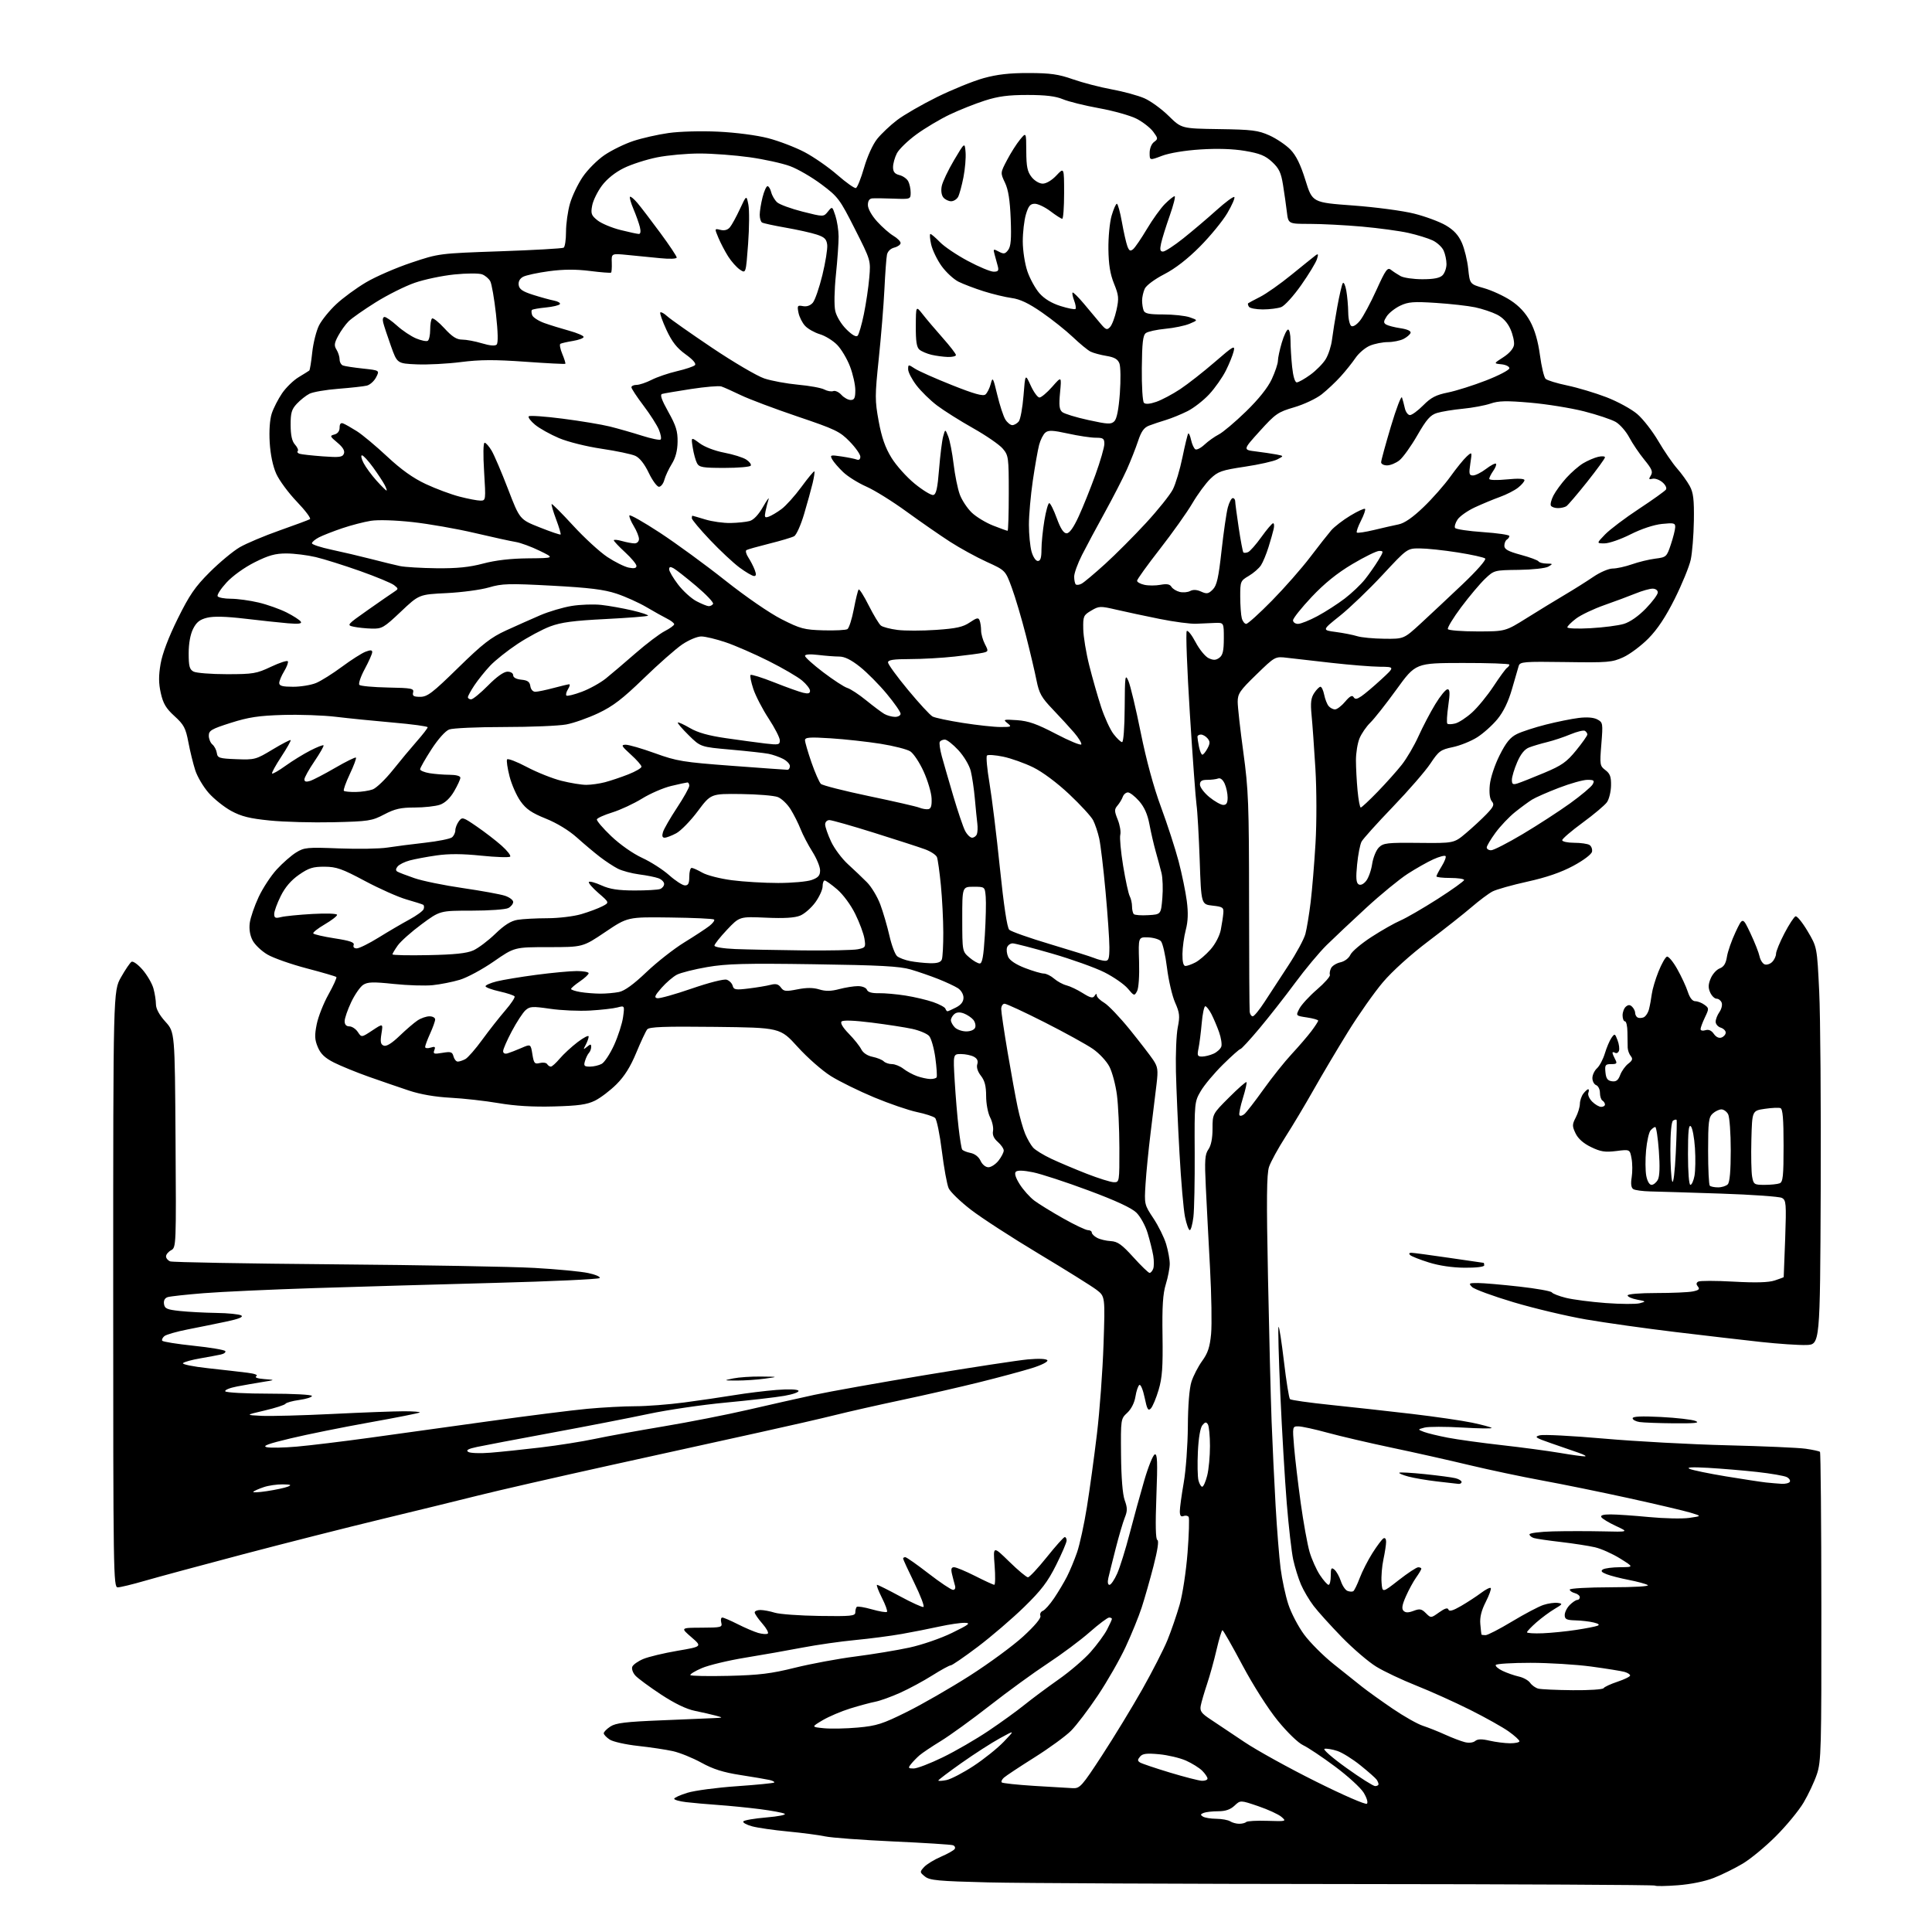 <?xml version="1.0" encoding="UTF-8" standalone="no"?>
<svg 
  version="1.1" 
  xmlns="http://www.w3.org/2000/svg" 
  xmlns:xlink="http://www.w3.org/1999/xlink" 
  xmlns:svg="http://www.w3.org/2000/svg"
  xmlns:rdf="http://www.w3.org/1999/02/22-rdf-syntax-ns#"
  xmlns:cc="http://creativecommons.org/ns#"
  xmlns:dc="http://purl.org/dc/elements/1.1/"
  viewBox="0 0 768 768"
  width="768"
  height="768"
>
<style>svg {background-color: white; }</style>"
<path stroke="none" fill="black" fill-rule="evenodd" d="M666.95,749.42C662.25,749.78 658.17,749.84 657.88,749.55C657.59,749.26 602.94,748.99 536.43,748.94C469.92,748.89 405.23,748.60 392.68,748.28C372.94,747.79 369.57,747.47 367.69,745.95C365.58,744.25 365.57,744.13 367.33,742.19C368.33,741.09 371.33,739.24 374.01,738.09C376.69,736.94 379.17,735.54 379.51,734.99C379.85,734.44 379.54,733.77 378.81,733.51C378.09,733.24 367.38,732.56 355.00,732.00C342.62,731.43 330.48,730.53 328.00,729.99C325.52,729.46 318.89,728.59 313.25,728.05C307.61,727.52 301.19,726.59 298.97,725.99C296.75,725.40 295.18,724.52 295.47,724.04C295.77,723.57 299.90,722.86 304.65,722.46C309.47,722.06 312.67,721.41 311.89,720.99C311.13,720.57 306.68,719.75 302.00,719.15C297.32,718.56 289.90,717.82 285.50,717.51C281.10,717.20 275.36,716.69 272.75,716.38C270.14,716.07 268.00,715.47 268.00,715.04C268.00,714.62 270.36,713.55 273.25,712.66C276.14,711.77 284.98,710.59 292.89,710.05C300.80,709.50 307.49,708.84 307.76,708.58C308.02,708.31 307.17,707.86 305.87,707.56C304.57,707.27 299.37,706.38 294.32,705.60C287.53,704.55 283.50,703.28 278.82,700.70C275.35,698.79 270.25,696.72 267.50,696.11C264.75,695.50 258.50,694.56 253.62,694.03C248.74,693.50 243.67,692.36 242.37,691.51C241.07,690.65 240.00,689.52 240.00,689.00C240.00,688.48 241.19,687.26 242.65,686.31C244.79,684.91 248.72,684.43 262.90,683.86C272.58,683.47 282.07,683.07 284.00,682.97C287.50,682.80 287.50,682.80 284.50,681.98C282.85,681.53 279.15,680.69 276.28,680.10C272.83,679.41 268.21,677.17 262.70,673.55C258.11,670.52 253.55,667.16 252.56,666.06C251.57,664.97 251.02,663.40 251.34,662.57C251.65,661.74 253.62,660.35 255.71,659.47C257.79,658.60 263.92,657.13 269.32,656.21C279.14,654.53 279.14,654.53 274.82,650.79C270.50,647.06 270.50,647.06 278.87,647.03C286.73,647.00 287.20,646.88 286.71,645.00C286.42,643.90 286.61,643.00 287.13,643.00C287.64,643.00 290.41,644.19 293.27,645.64C296.14,647.09 299.79,648.65 301.38,649.11C302.98,649.57 304.69,649.69 305.18,649.39C305.67,649.09 304.70,647.29 303.03,645.39C301.37,643.49 300.00,641.50 300.00,640.97C300.00,640.43 301.02,640.00 302.26,640.00C303.50,640.00 306.09,640.48 308.01,641.08C309.93,641.67 317.91,642.25 325.75,642.36C338.30,642.55 340.00,642.38 340.00,640.95C340.00,640.06 340.26,639.08 340.57,638.76C340.89,638.45 343.60,638.89 346.59,639.74C349.59,640.59 352.29,641.05 352.59,640.74C352.89,640.44 351.97,637.90 350.55,635.10C349.13,632.29 348.27,630.00 348.65,630.00C349.03,630.00 353.13,632.05 357.76,634.55C362.39,637.06 366.59,638.97 367.08,638.80C367.58,638.64 365.96,634.36 363.49,629.31C361.02,624.26 359.00,619.87 359.00,619.56C359.00,619.25 359.39,619.00 359.86,619.00C360.34,619.00 364.50,621.92 369.11,625.49C373.73,629.06 378.09,631.98 378.82,631.99C379.61,632.00 379.93,631.30 379.61,630.25C379.33,629.29 378.80,627.26 378.44,625.75C377.95,623.69 378.16,623.00 379.27,623.00C380.09,623.00 383.85,624.57 387.63,626.48C391.41,628.40 394.83,629.97 395.24,629.98C395.64,629.99 395.70,626.51 395.37,622.25C394.76,614.50 394.76,614.50 401.16,620.75C404.67,624.19 408.04,627.00 408.62,627.00C409.21,627.00 412.58,623.40 416.10,619.01C419.62,614.61 422.84,611.01 423.25,611.01C423.66,611.00 424.00,611.62 424.00,612.38C424.00,613.15 422.12,617.53 419.82,622.13C416.48,628.82 413.93,632.17 407.07,638.85C402.36,643.44 394.09,650.53 388.71,654.60C383.32,658.67 378.47,662.00 377.93,662.00C377.39,662.00 374.11,663.80 370.63,665.99C367.15,668.19 361.42,671.29 357.90,672.87C354.38,674.46 349.93,676.07 348.00,676.45C346.07,676.82 341.57,678.04 338.00,679.14C334.43,680.25 329.48,682.35 327.00,683.82C322.50,686.50 322.50,686.50 327.50,687.00C330.25,687.27 336.32,687.15 341.00,686.73C348.49,686.05 350.80,685.32 360.50,680.50C366.55,677.50 377.77,671.04 385.43,666.16C393.08,661.28 402.67,654.24 406.73,650.52C411.33,646.30 413.91,643.22 413.58,642.34C413.28,641.56 413.70,640.67 414.52,640.35C415.34,640.04 417.36,637.77 419.02,635.31C420.68,632.85 422.99,628.98 424.14,626.72C425.30,624.45 427.11,620.10 428.16,617.05C429.21,614.00 430.97,605.92 432.06,599.09C433.16,592.27 434.95,579.22 436.04,570.09C437.14,560.97 438.32,544.91 438.67,534.42C439.31,515.33 439.31,515.33 435.86,512.70C433.96,511.26 423.66,504.82 412.95,498.40C402.25,491.98 390.08,484.09 385.91,480.86C381.74,477.64 377.78,473.81 377.11,472.35C376.45,470.90 375.24,464.26 374.41,457.60C373.59,450.95 372.37,445.01 371.71,444.40C371.04,443.80 367.80,442.75 364.50,442.06C361.20,441.37 353.55,438.75 347.50,436.23C341.45,433.71 333.70,429.90 330.27,427.75C326.85,425.61 320.91,420.40 317.09,416.17C310.13,408.50 310.13,408.50 284.23,408.20C263.93,407.97 258.10,408.19 257.27,409.20C256.70,409.92 254.74,414.10 252.92,418.49C250.61,424.07 248.24,427.85 245.06,431.02C242.55,433.52 238.70,436.44 236.50,437.53C233.33,439.09 229.94,439.57 220.17,439.83C211.83,440.06 204.70,439.63 198.17,438.51C192.85,437.60 184.27,436.64 179.10,436.37C173.06,436.05 167.16,435.04 162.60,433.53C158.69,432.23 151.49,429.75 146.58,428.02C141.68,426.28 135.46,423.74 132.76,422.38C129.13,420.54 127.46,418.94 126.33,416.24C125.08,413.27 125.01,411.60 125.90,407.15C126.50,404.16 128.61,398.81 130.59,395.28C132.56,391.74 133.97,388.64 133.71,388.38C133.45,388.12 128.15,386.57 121.93,384.94C115.72,383.31 108.69,380.84 106.32,379.45C103.95,378.06 101.28,375.52 100.40,373.80C99.35,371.78 98.96,369.31 99.29,366.84C99.58,364.73 101.16,360.11 102.82,356.57C104.47,353.04 107.72,348.09 110.04,345.58C112.35,343.07 115.80,340.05 117.71,338.87C120.95,336.87 122.11,336.76 134.84,337.26C142.35,337.55 150.97,337.40 154.00,336.92C157.03,336.45 163.75,335.58 168.93,335.00C174.12,334.42 178.96,333.45 179.68,332.85C180.41,332.25 181.00,331.00 181.00,330.07C181.00,329.14 181.62,327.53 182.38,326.49C183.71,324.68 184.01,324.76 189.52,328.55C192.69,330.72 197.13,334.14 199.39,336.15C201.65,338.16 203.18,340.13 202.79,340.52C202.40,340.92 197.23,340.75 191.29,340.14C183.79,339.37 178.37,339.34 173.50,340.05C169.65,340.60 164.86,341.50 162.87,342.04C160.87,342.57 158.71,343.65 158.07,344.42C157.29,345.36 157.24,346.03 157.93,346.46C158.50,346.81 161.56,347.99 164.73,349.08C167.90,350.18 176.55,351.95 183.95,353.02C191.34,354.10 198.88,355.47 200.70,356.07C202.51,356.66 204.00,357.78 204.00,358.54C204.00,359.31 203.13,360.40 202.07,360.96C201.00,361.53 194.45,362.00 187.51,362.00C174.89,362.00 174.89,362.00 167.58,367.41C163.56,370.38 159.31,374.17 158.13,375.81C156.96,377.46 156.00,379.07 156.00,379.38C156.00,379.70 162.41,379.84 170.25,379.68C180.61,379.48 185.48,378.97 188.10,377.82C190.08,376.94 194.02,373.98 196.84,371.25C200.50,367.71 203.07,366.08 205.74,365.64C207.81,365.30 213.13,365.02 217.57,365.01C222.03,365.00 228.06,364.28 231.07,363.39C234.06,362.51 237.80,361.11 239.39,360.29C242.29,358.80 242.29,358.80 237.89,355.00C235.48,352.91 233.77,350.92 234.10,350.58C234.43,350.24 236.68,350.86 239.10,351.96C242.39,353.45 245.68,353.96 252.17,353.98C256.94,353.99 261.55,353.73 262.42,353.39C263.29,353.06 264.00,352.15 264.00,351.37C264.00,350.59 262.99,349.58 261.75,349.12C260.51,348.66 257.07,347.97 254.09,347.59C251.12,347.20 247.30,346.18 245.59,345.31C243.89,344.44 240.70,342.34 238.50,340.65C236.30,338.96 232.18,335.50 229.34,332.95C226.18,330.11 221.39,327.19 216.97,325.41C211.31,323.13 209.14,321.64 206.91,318.50C205.34,316.30 203.38,311.85 202.55,308.62C201.72,305.39 201.28,302.35 201.57,301.88C201.87,301.41 205.40,302.76 209.42,304.89C213.44,307.02 219.63,309.49 223.18,310.38C226.72,311.27 231.17,312.00 233.06,311.99C234.95,311.99 238.30,311.52 240.50,310.94C242.70,310.36 246.86,308.97 249.75,307.83C252.64,306.70 255.00,305.32 255.00,304.77C255.00,304.22 253.09,302.04 250.75,299.93C247.03,296.56 246.77,296.08 248.70,296.04C249.91,296.02 255.16,297.54 260.36,299.42C269.06,302.57 271.51,302.97 290.92,304.42C302.53,305.29 312.47,306.00 313.01,306.00C313.56,306.00 314.00,305.34 314.00,304.53C314.00,303.71 312.76,302.42 311.25,301.65C309.74,300.87 307.15,299.97 305.50,299.65C303.85,299.32 297.10,298.58 290.50,297.99C278.50,296.93 278.50,296.93 273.77,292.27C271.17,289.71 269.23,287.44 269.44,287.22C269.66,287.00 271.83,287.99 274.26,289.41C277.36,291.23 281.66,292.44 288.59,293.44C294.04,294.23 301.09,295.18 304.25,295.56C309.48,296.17 310.00,296.06 310.00,294.32C310.00,293.27 308.00,289.37 305.56,285.65C303.12,281.94 300.38,276.64 299.46,273.88C298.55,271.13 298.05,268.62 298.35,268.31C298.66,268.01 302.87,269.32 307.71,271.24C312.54,273.16 317.74,275.02 319.25,275.38C321.27,275.86 322.00,275.66 322.00,274.61C322.00,273.82 320.58,271.98 318.84,270.52C317.10,269.05 311.13,265.57 305.59,262.79C300.04,260.00 292.38,256.66 288.57,255.36C284.77,254.06 280.35,253.00 278.76,253.00C277.15,253.00 273.78,254.42 271.18,256.18C268.61,257.94 261.71,264.01 255.87,269.68C247.49,277.80 243.67,280.73 237.87,283.48C233.81,285.40 228.08,287.43 225.11,287.98C222.15,288.54 211.04,289.00 200.43,289.00C189.81,289.00 179.97,289.44 178.56,289.98C177.04,290.56 174.15,293.79 171.49,297.90C169.02,301.72 167.00,305.28 167.00,305.79C167.00,306.31 168.69,307.02 170.75,307.36C172.81,307.70 176.41,307.98 178.75,307.99C181.31,308.00 183.00,308.46 183.00,309.16C183.00,309.80 181.88,312.23 180.52,314.56C178.91,317.30 176.92,319.18 174.87,319.90C173.13,320.50 168.61,321.00 164.83,321.00C159.28,321.00 156.96,321.53 152.73,323.75C147.82,326.32 146.57,326.52 132.50,326.85C124.25,327.04 112.90,326.74 107.27,326.17C99.25,325.37 95.93,324.54 91.91,322.36C89.10,320.82 85.06,317.60 82.95,315.20C80.84,312.80 78.43,308.74 77.61,306.17C76.78,303.60 75.55,298.59 74.88,295.03C73.81,289.40 73.10,288.07 69.37,284.67C65.99,281.60 64.85,279.67 63.92,275.52C63.04,271.60 63.02,268.64 63.84,263.88C64.54,259.81 67.00,253.33 70.62,246.00C75.33,236.48 77.52,233.28 83.40,227.42C87.31,223.52 92.66,219.08 95.30,217.54C97.94,216.01 105.09,212.99 111.20,210.84C117.30,208.69 122.71,206.68 123.21,206.37C123.72,206.06 121.38,202.95 118.03,199.45C114.68,195.96 110.97,190.94 109.80,188.30C108.46,185.30 107.49,180.64 107.21,175.88C106.93,171.21 107.25,166.76 108.02,164.38C108.72,162.25 110.57,158.63 112.13,156.34C113.69,154.05 116.67,151.16 118.74,149.92C120.81,148.67 122.70,147.49 122.94,147.30C123.19,147.10 123.72,143.85 124.12,140.07C124.53,136.29 125.75,131.46 126.83,129.33C127.92,127.19 130.99,123.41 133.66,120.92C136.32,118.42 141.65,114.52 145.50,112.24C149.35,109.96 157.45,106.44 163.50,104.42C174.50,100.74 174.50,100.74 198.81,99.89C212.18,99.43 223.54,98.78 224.06,98.46C224.58,98.14 225.00,95.29 225.00,92.12C225.00,88.95 225.71,83.92 226.57,80.93C227.43,77.94 229.71,73.17 231.64,70.32C233.57,67.47 237.47,63.56 240.32,61.63C243.17,59.70 248.31,57.18 251.75,56.05C255.18,54.91 261.48,53.48 265.75,52.88C270.14,52.25 278.70,52.02 285.50,52.34C292.47,52.67 300.77,53.75 305.30,54.92C309.59,56.03 316.12,58.53 319.80,60.46C323.49,62.40 329.36,66.48 332.87,69.54C336.37,72.59 339.68,74.94 340.24,74.75C340.79,74.57 342.25,70.93 343.48,66.67C344.79,62.15 346.96,57.37 348.70,55.21C350.34,53.17 353.89,49.81 356.59,47.75C359.29,45.69 366.45,41.56 372.50,38.57C378.55,35.59 386.87,32.21 390.98,31.07C396.40,29.57 401.35,29.01 408.98,29.03C417.56,29.05 420.79,29.51 426.50,31.52C430.35,32.87 437.30,34.68 441.94,35.53C446.59,36.38 452.44,37.98 454.94,39.08C457.45,40.19 461.79,43.34 464.58,46.10C469.67,51.10 469.67,51.10 484.58,51.32C497.71,51.51 500.11,51.81 504.62,53.83C507.43,55.10 511.18,57.63 512.95,59.45C515.23,61.80 516.98,65.36 518.93,71.63C521.69,80.50 521.69,80.50 537.90,81.69C546.85,82.35 557.73,83.80 562.19,84.93C566.64,86.05 572.29,88.15 574.74,89.59C577.91,91.45 579.75,93.45 581.11,96.51C582.15,98.88 583.30,103.54 583.64,106.88C584.28,112.94 584.28,112.94 589.89,114.54C592.98,115.42 597.75,117.61 600.51,119.42C603.89,121.63 606.41,124.35 608.27,127.76C610.10,131.12 611.40,135.60 612.15,141.16C612.77,145.75 613.78,149.99 614.39,150.59C615.00,151.18 618.89,152.38 623.04,153.24C627.18,154.11 634.19,156.21 638.61,157.91C643.04,159.62 648.53,162.62 650.83,164.59C653.13,166.55 656.89,171.39 659.20,175.33C661.51,179.27 664.86,184.16 666.64,186.19C668.43,188.22 670.70,191.37 671.69,193.19C673.14,195.85 673.46,198.56 673.34,207.00C673.25,212.78 672.69,219.75 672.09,222.50C671.49,225.25 668.63,232.22 665.75,238.00C662.14,245.22 658.87,250.15 655.27,253.80C652.39,256.71 647.89,260.08 645.27,261.27C640.85,263.29 639.18,263.43 622.38,263.18C605.69,262.94 604.21,263.06 603.71,264.71C603.41,265.69 602.20,269.87 601.02,273.98C599.59,278.93 597.65,282.95 595.26,285.86C593.27,288.29 589.64,291.54 587.20,293.09C584.75,294.64 580.38,296.40 577.48,297.00C572.66,298.01 571.92,298.55 568.62,303.51C566.65,306.49 559.92,314.24 553.67,320.74C547.42,327.24 541.83,333.45 541.24,334.56C540.65,335.66 539.85,339.75 539.47,343.65C538.94,348.94 539.09,350.94 540.05,351.53C540.84,352.02 541.97,351.52 543.04,350.20C543.99,349.03 545.07,346.00 545.45,343.46C545.83,340.93 547.03,337.97 548.11,336.89C549.90,335.10 551.38,334.93 564.04,335.06C577.99,335.20 577.99,335.20 582.74,331.19C585.36,328.98 589.03,325.58 590.91,323.63C593.78,320.64 594.11,319.84 593.03,318.54C592.20,317.53 591.91,315.24 592.22,312.01C592.50,309.17 594.16,304.14 596.10,300.27C598.69,295.11 600.34,293.09 603.03,291.77C604.97,290.82 610.14,289.14 614.53,288.03C618.91,286.92 624.79,285.73 627.59,285.39C630.85,284.99 633.51,285.20 634.97,285.99C637.17,287.16 637.23,287.53 636.56,295.80C635.89,304.01 635.97,304.47 638.18,306.14C640.03,307.53 640.48,308.79 640.41,312.30C640.36,314.73 639.63,317.69 638.79,318.89C637.95,320.08 633.61,323.74 629.13,327.02C624.66,330.30 621.00,333.43 621.00,333.99C621.00,334.55 623.14,335.01 625.75,335.02C628.36,335.02 631.11,335.42 631.85,335.89C632.59,336.36 633.04,337.56 632.85,338.55C632.65,339.60 629.50,341.98 625.41,344.18C620.58,346.78 614.75,348.79 607.18,350.46C601.06,351.81 594.80,353.58 593.28,354.38C591.75,355.18 588.02,357.97 585.00,360.57C581.98,363.17 574.22,369.30 567.76,374.18C560.75,379.48 553.50,386.02 549.76,390.42C546.32,394.47 540.06,403.35 535.86,410.15C531.66,416.94 525.52,427.29 522.21,433.15C518.90,439.01 513.84,447.48 510.96,451.97C508.08,456.47 505.16,461.80 504.47,463.82C503.51,466.68 503.41,476.56 504.05,508.00C504.50,530.27 505.14,555.92 505.48,565.00C505.82,574.08 506.54,589.15 507.07,598.50C507.60,607.85 508.50,619.10 509.06,623.50C509.63,627.90 511.00,634.31 512.13,637.75C513.25,641.19 516.07,646.59 518.40,649.75C520.73,652.91 525.99,658.18 530.07,661.45C534.16,664.72 539.30,668.82 541.50,670.56C543.70,672.30 549.15,676.20 553.60,679.23C558.06,682.27 563.46,685.32 565.60,686.02C567.75,686.72 571.76,688.31 574.52,689.57C577.27,690.82 580.77,692.15 582.28,692.53C583.89,692.94 585.59,692.75 586.40,692.08C587.39,691.26 589.01,691.22 592.14,691.95C594.54,692.50 598.19,692.96 600.25,692.98C602.31,692.99 604.00,692.63 604.00,692.17C604.00,691.71 602.09,689.97 599.75,688.30C597.41,686.62 590.50,682.75 584.39,679.69C578.27,676.63 568.65,672.29 562.99,670.05C557.34,667.80 550.19,664.43 547.11,662.54C544.02,660.66 537.86,655.37 533.41,650.81C528.97,646.24 523.91,640.65 522.19,638.38C520.46,636.12 518.19,632.28 517.15,629.85C516.11,627.43 514.73,622.98 514.07,619.97C513.42,616.96 512.26,606.85 511.50,597.50C510.74,588.15 509.59,568.66 508.95,554.19C508.30,539.73 507.98,527.68 508.24,527.43C508.49,527.17 509.46,533.38 510.39,541.22C511.31,549.06 512.39,555.79 512.79,556.18C513.18,556.57 520.48,557.60 529.00,558.48C537.52,559.36 552.04,560.97 561.26,562.05C570.48,563.14 581.26,564.71 585.21,565.54C589.16,566.37 592.64,567.31 592.94,567.62C593.25,567.94 588.02,567.87 581.31,567.47C574.61,567.08 567.86,567.08 566.31,567.48C563.50,568.22 563.50,568.22 566.00,569.19C567.38,569.72 571.65,570.76 575.50,571.50C579.35,572.24 589.02,573.58 597.00,574.47C604.98,575.37 615.33,576.75 620.00,577.54C624.67,578.34 629.17,578.96 630.00,578.93C630.83,578.89 629.70,578.25 627.50,577.49C625.30,576.74 620.35,575.02 616.50,573.68C610.29,571.52 609.79,571.17 612.11,570.55C613.55,570.17 625.02,570.76 637.61,571.87C650.20,572.98 672.20,574.17 686.50,574.52C700.80,574.87 714.86,575.48 717.74,575.89C720.62,576.30 723.20,576.86 723.47,577.14C723.75,577.42 724.00,605.14 724.02,638.75C724.07,695.51 723.94,700.25 722.23,705.31C721.22,708.30 718.84,713.37 716.95,716.56C715.05,719.76 710.10,725.77 705.93,729.93C701.77,734.10 695.82,739.01 692.71,740.85C689.60,742.70 684.46,745.24 681.28,746.49C677.79,747.87 672.11,749.03 666.95,749.42zM492.58,724.98C493.73,724.99 494.99,724.67 495.39,724.28C495.79,723.88 499.57,723.67 503.81,723.81C511.35,724.05 511.46,724.02 509.39,722.23C508.23,721.23 504.09,719.32 500.18,717.99C493.08,715.57 493.08,715.57 490.73,717.79C489.09,719.33 487.13,720.00 484.27,720.00C482.01,720.00 479.41,720.29 478.50,720.64C477.17,721.15 477.10,721.45 478.17,722.12C478.90,722.59 481.30,722.98 483.50,723.00C485.70,723.02 488.18,723.47 489.00,724.00C489.82,724.53 491.44,724.98 492.58,724.98zM543.38,717.01C543.88,716.52 543.31,714.62 542.06,712.59C540.85,710.63 535.73,705.96 530.68,702.21C525.63,698.45 519.94,694.65 518.04,693.76C516.04,692.83 511.75,688.67 507.93,683.99C504.07,679.25 498.19,670.02 493.89,661.95C489.83,654.31 486.25,648.04 485.95,648.03C485.65,648.01 484.60,651.49 483.61,655.75C482.63,660.01 480.91,666.20 479.80,669.50C478.70,672.80 477.57,676.65 477.31,678.05C476.91,680.20 477.55,681.08 481.31,683.55C483.77,685.17 489.77,689.18 494.64,692.46C499.51,695.74 512.27,702.80 523.00,708.14C533.97,713.62 542.88,717.49 543.38,717.01zM426.50,710.83C429.29,710.95 430.11,710.02 438.12,697.73C442.87,690.45 450.04,678.67 454.07,671.54C458.09,664.42 462.61,655.59 464.10,651.92C465.59,648.25 467.76,641.94 468.93,637.88C470.11,633.75 471.49,624.66 472.07,617.23C472.63,609.93 472.83,603.54 472.51,603.02C472.20,602.51 471.28,602.34 470.47,602.65C469.42,603.05 469.00,602.50 469.00,600.74C469.00,599.38 469.70,594.27 470.55,589.38C471.41,584.50 472.14,574.42 472.19,567.00C472.24,558.66 472.78,551.88 473.62,549.26C474.36,546.94 476.28,543.22 477.88,541.00C480.15,537.88 480.94,535.47 481.43,530.24C481.78,526.53 481.58,514.73 481.00,504.00C480.42,493.27 479.66,478.82 479.33,471.87C478.81,461.12 478.97,458.89 480.36,456.89C481.43,455.37 482.00,452.51 482.00,448.68C482.00,442.81 482.00,442.81 488.54,436.28C492.13,432.68 495.26,429.93 495.49,430.16C495.72,430.39 495.08,433.26 494.06,436.54C493.04,439.82 492.43,442.86 492.69,443.30C492.96,443.74 493.84,443.55 494.64,442.88C495.44,442.22 498.86,437.81 502.23,433.09C505.60,428.36 510.66,422.02 513.47,419.00C516.28,415.98 519.80,411.88 521.29,409.91C522.78,407.93 524.00,406.04 524.00,405.72C524.00,405.39 521.99,404.82 519.53,404.45C515.06,403.78 515.06,403.78 516.52,400.96C517.33,399.40 520.47,395.98 523.51,393.36C526.55,390.74 528.86,388.12 528.65,387.55C528.44,386.97 528.66,385.75 529.13,384.83C529.60,383.91 531.27,382.88 532.85,382.53C534.50,382.17 536.18,380.90 536.80,379.54C537.39,378.24 541.17,375.05 545.19,372.45C549.21,369.84 554.38,366.91 556.69,365.92C558.99,364.93 565.63,361.09 571.44,357.38C577.25,353.66 582.00,350.26 582.00,349.81C582.00,349.37 579.52,349.00 576.50,349.00C573.48,349.00 571.00,348.72 571.00,348.37C571.00,348.02 571.95,346.20 573.11,344.32C574.28,342.43 574.96,340.62 574.62,340.29C574.29,339.96 572.11,340.54 569.78,341.59C567.45,342.64 562.86,345.24 559.57,347.36C556.28,349.49 548.87,355.56 543.11,360.86C537.35,366.16 530.27,372.83 527.38,375.67C524.49,378.51 518.85,385.26 514.86,390.67C510.87,396.08 504.49,404.21 500.69,408.75C496.89,413.29 493.47,417.00 493.09,417.00C492.71,417.00 489.58,419.79 486.13,423.19C482.68,426.60 478.72,431.32 477.33,433.70C474.84,437.95 474.80,438.31 474.91,458.26C474.97,469.39 474.74,480.86 474.40,483.75C474.05,486.64 473.40,489.00 472.96,489.00C472.51,489.00 471.65,486.64 471.06,483.75C470.46,480.86 469.48,469.50 468.87,458.50C468.25,447.50 467.62,432.88 467.45,426.00C467.29,419.12 467.61,411.20 468.18,408.38C469.07,403.95 468.93,402.64 467.12,398.53C465.96,395.92 464.51,389.68 463.89,384.65C463.27,379.62 462.18,374.88 461.47,374.12C460.75,373.36 458.45,372.69 456.34,372.62C452.50,372.50 452.50,372.50 452.80,382.23C452.97,387.95 452.64,392.80 452.00,394.00C450.94,395.98 450.83,395.95 448.32,392.97C446.89,391.27 442.71,388.37 439.03,386.51C435.34,384.66 425.99,381.31 418.24,379.07C410.49,376.83 403.43,375.00 402.55,375.00C401.66,375.00 400.67,375.70 400.34,376.56C400.01,377.42 400.20,379.14 400.77,380.39C401.42,381.81 403.89,383.44 407.49,384.82C410.62,386.02 413.97,387.00 414.94,387.00C415.90,387.00 417.75,387.91 419.03,389.03C420.32,390.14 422.52,391.34 423.93,391.69C425.35,392.04 428.25,393.42 430.38,394.76C433.49,396.71 434.43,396.92 435.12,395.85C435.69,394.93 435.97,394.88 435.98,395.69C435.99,396.35 437.33,397.67 438.96,398.63C440.58,399.59 445.14,404.37 449.09,409.24C453.03,414.12 457.22,419.55 458.39,421.30C460.26,424.12 460.42,425.27 459.74,431.00C459.31,434.57 458.27,443.12 457.42,450.00C456.57,456.88 455.64,466.17 455.37,470.66C454.86,478.72 454.90,478.88 458.49,484.29C460.49,487.30 462.77,491.91 463.56,494.54C464.35,497.17 465.00,500.71 464.99,502.41C464.98,504.11 464.28,507.75 463.43,510.50C462.26,514.28 461.94,519.29 462.12,531.00C462.30,543.46 462.00,547.68 460.57,552.50C459.59,555.80 458.20,559.12 457.49,559.87C456.41,561.00 455.99,560.28 455.02,555.61C454.38,552.51 453.44,550.23 452.93,550.54C452.42,550.86 451.71,552.93 451.36,555.15C450.97,557.61 449.70,560.12 448.11,561.60C445.52,564.00 445.50,564.11 445.63,578.36C445.72,587.45 446.25,594.05 447.09,596.38C448.19,599.40 448.19,600.62 447.12,603.27C446.40,605.05 444.78,610.55 443.52,615.50C442.25,620.45 440.93,625.74 440.59,627.25C440.20,628.93 440.38,630.00 441.04,630.00C441.63,630.00 443.01,627.97 444.11,625.49C445.20,623.01 447.42,615.92 449.02,609.74C450.63,603.56 453.25,594.02 454.85,588.54C456.44,583.07 458.33,578.39 459.04,578.15C460.07,577.81 460.20,581.08 459.68,594.79C459.25,606.25 459.38,611.96 460.08,612.19C460.73,612.41 460.16,616.23 458.54,622.52C457.12,628.01 455.01,635.42 453.84,639.00C452.68,642.58 449.82,649.60 447.49,654.61C445.17,659.62 440.20,668.31 436.45,673.92C432.71,679.53 427.88,685.88 425.73,688.03C423.58,690.18 417.02,694.96 411.16,698.64C405.30,702.33 399.85,705.93 399.06,706.65C398.27,707.37 397.89,708.22 398.21,708.54C398.54,708.87 404.36,709.49 411.15,709.92C417.94,710.35 424.85,710.76 426.50,710.83zM546.64,710.00C547.39,710.00 547.99,709.66 547.98,709.25C547.98,708.84 547.64,708.02 547.23,707.43C546.83,706.84 543.96,704.30 540.84,701.79C537.73,699.27 533.58,696.68 531.60,696.03C529.63,695.38 527.35,695.00 526.54,695.18C525.72,695.36 529.52,698.69 535.18,702.75C540.74,706.74 545.90,710.00 546.64,710.00zM376.22,707.61C377.99,707.25 382.84,704.73 386.98,702.01C391.13,699.29 396.54,694.95 399.01,692.37C403.50,687.68 403.50,687.68 397.50,690.97C394.20,692.77 387.34,697.19 382.25,700.78C377.16,704.37 373.00,707.52 373.00,707.78C373.00,708.04 374.45,707.96 376.22,707.61zM477.75,707.89C478.99,707.95 480.00,707.55 480.00,707.00C480.00,706.45 479.05,705.05 477.90,703.90C476.74,702.74 473.83,700.93 471.43,699.86C469.02,698.80 464.22,697.66 460.75,697.34C455.79,696.88 454.18,697.08 453.18,698.29C452.14,699.53 452.15,699.97 453.20,700.63C453.92,701.07 459.23,702.86 465.00,704.61C470.77,706.35 476.51,707.83 477.75,707.89zM363.20,703.00C364.54,703.00 369.76,701.00 374.78,698.55C379.81,696.11 387.97,691.38 392.92,688.05C397.87,684.73 404.30,680.08 407.21,677.72C410.12,675.37 416.19,670.85 420.70,667.68C425.22,664.52 430.99,659.58 433.52,656.71C436.06,653.85 439.01,649.83 440.07,647.79C441.13,645.75 442.00,643.84 442.00,643.54C442.00,643.24 441.50,643.00 440.88,643.00C440.27,643.00 436.78,645.62 433.13,648.83C429.49,652.04 422.00,657.61 416.50,661.23C411.00,664.84 400.65,672.37 393.50,677.96C386.35,683.55 377.57,689.90 374.00,692.08C370.43,694.26 366.60,696.83 365.50,697.78C364.40,698.74 362.88,700.31 362.13,701.26C360.90,702.81 361.02,703.00 363.20,703.00zM625.19,671.88C631.62,671.95 637.14,671.58 637.45,671.08C637.77,670.57 640.27,669.41 643.01,668.50C645.76,667.58 648.00,666.48 648.00,666.04C648.00,665.59 646.99,664.95 645.75,664.60C644.51,664.25 638.58,663.30 632.56,662.48C626.55,661.67 615.66,661.00 608.37,661.00C601.08,661.00 594.89,661.38 594.60,661.84C594.32,662.29 595.53,663.36 597.30,664.20C599.06,665.04 601.97,666.05 603.75,666.45C605.54,666.84 607.57,667.97 608.26,668.96C608.95,669.95 610.42,670.99 611.51,671.26C612.60,671.54 618.76,671.82 625.19,671.88zM289.66,666.18C301.83,665.88 306.57,665.30 316.00,662.95C322.32,661.38 333.12,659.37 340.00,658.49C346.88,657.61 356.55,656.01 361.50,654.94C366.52,653.85 374.04,651.26 378.50,649.07C385.25,645.77 386.03,645.15 383.50,645.10C381.85,645.06 377.35,645.72 373.50,646.56C369.65,647.41 362.90,648.74 358.50,649.52C354.10,650.30 345.77,651.39 340.00,651.94C334.23,652.48 324.77,653.84 319.00,654.94C313.23,656.05 302.98,657.86 296.22,658.96C289.47,660.06 281.72,661.93 278.99,663.10C276.26,664.27 274.21,665.53 274.43,665.88C274.65,666.24 281.50,666.37 289.66,666.18zM590.53,650.00C591.37,650.00 596.11,647.55 601.07,644.56C606.04,641.57 611.64,638.61 613.53,637.99C615.42,637.37 617.99,637.00 619.23,637.18C621.31,637.47 621.21,637.67 617.97,639.58C616.03,640.73 612.77,643.14 610.72,644.94C608.68,646.74 607.00,648.50 607.00,648.85C607.00,649.21 609.81,649.39 613.25,649.25C616.69,649.11 622.65,648.51 626.50,647.92C630.35,647.34 634.17,646.59 635.00,646.27C636.01,645.88 635.52,645.45 633.50,644.96C631.85,644.56 628.59,644.18 626.25,644.12C622.71,644.02 622.00,643.67 622.00,642.00C622.00,640.90 622.90,639.10 624.00,638.00C625.10,636.90 626.45,636.00 627.00,636.00C627.55,636.00 628.00,635.51 628.00,634.91C628.00,634.30 627.10,633.58 626.00,633.29C624.90,633.00 624.00,632.37 624.00,631.88C624.00,631.40 631.31,630.99 640.25,630.97C649.85,630.95 655.89,630.59 655.00,630.08C654.17,629.60 650.80,628.69 647.50,628.05C644.20,627.41 640.23,626.40 638.68,625.79C636.62,625.00 636.22,624.48 637.18,623.87C637.91,623.41 640.98,623.01 644.00,622.99C649.50,622.95 649.50,622.95 644.00,619.52C640.98,617.64 636.48,615.63 634.00,615.06C631.52,614.49 625.45,613.55 620.50,612.97C615.55,612.40 610.71,611.69 609.75,611.40C608.79,611.10 608.00,610.45 608.00,609.93C608.00,609.42 612.16,608.89 617.25,608.75C622.34,608.62 631.23,608.61 637.00,608.74C647.50,608.99 647.50,608.99 642.38,606.61C639.56,605.30 636.95,603.73 636.57,603.11C636.11,602.36 637.28,602.00 640.19,602.00C642.56,602.00 649.45,602.47 655.50,603.05C661.55,603.63 668.75,603.78 671.50,603.39C676.50,602.67 676.50,602.67 672.00,601.31C669.52,600.56 658.50,597.97 647.50,595.55C636.50,593.14 620.98,589.97 613.00,588.51C605.02,587.05 591.98,584.29 584.00,582.38C576.02,580.46 562.16,577.35 553.18,575.47C544.21,573.58 532.73,570.90 527.68,569.52C522.63,568.13 517.43,567.00 516.12,567.00C513.75,567.00 513.74,567.03 514.43,575.25C514.81,579.79 516.00,589.80 517.06,597.50C518.13,605.20 519.71,613.91 520.56,616.86C521.42,619.81 523.28,623.98 524.69,626.11C526.11,628.25 527.66,630.00 528.13,630.00C528.61,630.00 529.00,628.37 529.00,626.38C529.00,623.33 529.23,622.95 530.45,623.96C531.25,624.62 532.39,626.66 533.00,628.49C533.60,630.32 534.79,632.09 535.64,632.41C536.49,632.74 537.52,632.79 537.94,632.54C538.36,632.28 539.52,629.91 540.51,627.28C541.50,624.65 543.78,620.19 545.57,617.36C547.37,614.53 549.32,611.92 549.92,611.55C550.56,611.16 551.00,611.70 551.00,612.89C551.00,614.00 550.52,617.13 549.94,619.85C549.35,622.58 549.02,626.70 549.19,629.01C549.50,633.22 549.50,633.22 556.00,628.13C559.58,625.33 563.06,623.03 563.75,623.02C564.44,623.01 565.00,623.27 565.00,623.60C565.00,623.92 564.08,625.48 562.96,627.05C561.84,628.62 560.00,632.00 558.87,634.56C557.36,637.96 557.11,639.51 557.92,640.32C558.72,641.12 559.82,641.13 561.92,640.34C564.36,639.41 565.11,639.55 566.81,641.26C568.82,643.26 568.82,643.26 572.09,640.93C574.38,639.31 575.49,638.98 575.78,639.84C576.07,640.71 577.59,640.27 580.85,638.37C583.41,636.88 586.97,634.55 588.78,633.19C590.58,631.83 592.30,630.96 592.59,631.26C592.89,631.56 592.00,634.04 590.62,636.77C588.86,640.23 588.20,642.92 588.45,645.62C588.64,647.75 588.84,649.61 588.90,649.75C588.95,649.89 589.69,650.00 590.53,650.00zM46.79,631.00C45.08,631.00 45.00,625.78 45.00,512.48C45.00,393.97 45.00,393.97 48.10,388.48C49.80,385.47 51.68,382.70 52.28,382.33C52.88,381.96 54.86,383.38 56.68,385.49C58.50,387.60 60.45,390.94 60.99,392.91C61.54,394.89 61.99,397.74 61.99,399.25C62.00,401.01 63.34,403.48 65.75,406.14C69.50,410.29 69.50,410.29 69.78,453.10C70.06,495.23 70.03,495.91 68.03,496.98C66.91,497.58 66.00,498.68 66.00,499.43C66.00,500.18 66.75,501.07 67.66,501.42C68.57,501.77 97.94,502.30 132.91,502.59C167.88,502.88 203.70,503.52 212.50,504.02C221.30,504.51 230.91,505.43 233.85,506.06C236.79,506.69 238.81,507.58 238.35,508.05C237.88,508.51 219.28,509.37 197.00,509.96C174.72,510.55 142.32,511.49 125.00,512.04C107.67,512.60 87.88,513.50 81.00,514.06C74.12,514.61 67.69,515.31 66.69,515.62C65.53,515.97 64.99,516.94 65.19,518.34C65.46,520.19 66.35,520.59 71.50,521.14C74.80,521.49 81.33,521.84 86.00,521.91C90.67,521.97 95.13,522.43 95.90,522.91C96.86,523.52 94.98,524.29 89.90,525.36C85.83,526.22 78.94,527.62 74.59,528.47C70.24,529.32 66.08,530.52 65.35,531.12C64.62,531.73 64.23,532.56 64.48,532.96C64.73,533.37 70.35,534.26 76.97,534.96C83.60,535.65 89.26,536.60 89.55,537.08C89.84,537.55 89.05,538.17 87.79,538.44C86.53,538.72 82.82,539.41 79.55,539.98C76.27,540.54 73.21,541.39 72.74,541.86C72.27,542.33 76.73,543.24 82.69,543.89C88.64,544.54 95.67,545.34 98.33,545.68C101.32,546.05 102.67,546.58 101.88,547.07C101.10,547.56 102.33,548.00 105.05,548.21C109.50,548.55 109.50,548.55 104.50,549.34C101.75,549.78 97.13,550.59 94.24,551.14C91.34,551.69 89.23,552.56 89.55,553.07C89.86,553.58 97.74,554.00 107.06,554.00C116.52,554.00 124.00,554.40 124.00,554.91C124.00,555.40 121.75,556.12 119.00,556.50C116.25,556.88 113.77,557.57 113.48,558.03C113.20,558.49 109.48,559.69 105.23,560.69C97.50,562.50 97.50,562.50 104.00,562.82C107.58,562.99 120.23,562.66 132.13,562.07C144.02,561.48 156.81,561.00 160.54,561.00C164.28,561.00 167.12,561.22 166.85,561.48C166.59,561.74 157.63,563.52 146.94,565.43C136.25,567.34 122.10,570.20 115.50,571.78C106.62,573.90 104.15,574.81 106.00,575.27C107.38,575.61 112.78,575.51 118.00,575.05C123.22,574.59 136.28,573.01 147.00,571.53C157.72,570.05 179.10,567.09 194.50,564.94C209.90,562.80 227.45,560.58 233.50,560.02C239.55,559.46 248.13,559.00 252.56,559.00C257.00,559.00 265.73,558.33 271.96,557.51C278.20,556.68 287.17,555.37 291.90,554.59C296.63,553.81 304.17,552.88 308.65,552.52C313.51,552.14 317.05,552.27 317.40,552.84C317.73,553.37 315.24,554.27 311.75,554.87C308.31,555.47 297.85,556.67 288.50,557.55C279.15,558.42 265.35,560.45 257.82,562.05C250.30,563.65 232.98,567.02 219.32,569.54C205.67,572.07 192.30,574.60 189.62,575.18C186.10,575.93 185.12,576.48 186.12,577.15C186.88,577.66 190.88,577.81 195.00,577.47C199.12,577.14 208.12,576.20 215.00,575.38C221.88,574.56 231.55,573.03 236.50,571.97C241.45,570.92 253.73,568.69 263.78,567.01C273.83,565.33 288.91,562.37 297.28,560.43C305.65,558.49 317.53,555.82 323.68,554.48C329.83,553.15 349.86,549.58 368.18,546.55C386.51,543.51 404.70,540.74 408.61,540.38C412.98,539.99 415.96,540.12 416.34,540.74C416.69,541.30 414.04,542.65 410.23,543.84C406.53,544.99 397.20,547.51 389.50,549.42C381.80,551.34 367.85,554.53 358.50,556.51C349.15,558.49 337.23,561.19 332.00,562.50C326.77,563.81 313.05,566.96 301.50,569.49C289.95,572.03 263.18,577.93 242.00,582.60C220.82,587.28 197.40,592.64 189.95,594.52C182.50,596.39 165.18,600.63 151.45,603.94C137.73,607.25 113.00,613.53 96.50,617.88C80.00,622.24 62.47,626.97 57.54,628.40C52.62,629.83 47.78,631.00 46.79,631.00zM106.12,592.75C109.54,592.23 113.27,591.43 114.42,590.97C116.06,590.30 115.64,590.11 112.40,590.06C110.14,590.03 106.77,590.51 104.90,591.14C103.03,591.76 101.14,592.59 100.70,592.98C100.27,593.37 102.71,593.27 106.12,592.75zM477.90,591.00C478.37,591.00 479.27,589.00 479.88,586.56C480.50,584.11 480.99,578.83 480.98,574.81C480.98,570.79 480.60,566.92 480.15,566.20C479.49,565.17 479.04,565.24 477.97,566.54C477.13,567.54 476.44,571.62 476.18,577.04C475.95,581.92 476.05,587.05 476.40,588.45C476.75,589.85 477.43,591.00 477.90,591.00zM579.75,589.87C579.06,589.80 575.21,589.36 571.18,588.89C567.16,588.42 562.05,587.55 559.83,586.95C557.61,586.36 556.00,585.67 556.24,585.43C556.49,585.18 561.07,585.44 566.42,585.99C571.78,586.55 577.25,587.27 578.58,587.61C579.91,587.94 581.00,588.62 581.00,589.11C581.00,589.60 580.44,589.94 579.75,589.87zM708.19,589.84C709.67,589.93 711.15,589.57 711.47,589.05C711.79,588.53 711.26,587.68 710.28,587.17C709.30,586.66 704.00,585.74 698.50,585.13C693.00,584.52 684.23,583.79 679.00,583.49C672.60,583.13 670.20,583.26 671.63,583.90C672.81,584.42 679.33,585.77 686.13,586.89C692.94,588.01 700.08,589.10 702.00,589.31C703.92,589.51 706.71,589.75 708.19,589.84zM665.50,565.79C659.45,565.74 653.26,565.51 651.75,565.28C650.24,565.05 649.00,564.38 649.00,563.78C649.00,563.04 652.50,562.88 660.25,563.27C666.44,563.59 672.62,564.30 674.00,564.86C675.90,565.63 673.85,565.85 665.50,565.79zM293.00,548.79C287.53,548.77 287.52,548.77 291.50,547.94C293.70,547.49 298.65,547.15 302.50,547.20C309.50,547.28 309.50,547.28 304.00,548.04C300.98,548.46 296.02,548.79 293.00,548.79zM718.00,534.66C714.98,534.75 706.88,534.20 700.00,533.45C693.12,532.70 677.83,530.92 666.00,529.50C654.17,528.08 638.20,525.83 630.50,524.51C622.80,523.18 609.82,520.10 601.65,517.66C593.48,515.23 586.08,512.50 585.19,511.62C583.70,510.13 583.89,510.00 587.54,510.02C589.72,510.03 597.07,510.67 603.88,511.43C610.69,512.19 616.54,513.23 616.88,513.74C617.22,514.26 619.75,515.24 622.50,515.92C625.25,516.61 632.37,517.53 638.33,517.98C644.29,518.42 650.36,518.46 651.83,518.06C654.42,517.36 654.39,517.31 650.75,516.62C648.69,516.23 647.00,515.48 647.00,514.95C647.00,514.40 651.82,514.00 658.38,514.00C664.63,514.00 671.16,513.72 672.89,513.37C675.30,512.89 675.78,512.45 674.97,511.46C674.21,510.55 674.23,509.97 675.05,509.47C675.69,509.07 681.99,509.07 689.07,509.47C697.97,509.96 703.02,509.82 705.47,509.01C707.41,508.37 709.02,507.77 709.05,507.67C709.08,507.58 709.35,500.67 709.64,492.33C710.12,478.33 710.02,477.08 708.33,476.19C707.32,475.65 696.38,474.88 684.00,474.47C671.62,474.06 659.02,473.67 656.00,473.61C652.98,473.54 649.94,473.13 649.25,472.69C648.41,472.14 648.20,470.60 648.62,467.99C648.96,465.85 648.94,462.47 648.56,460.48C647.89,456.87 647.89,456.87 642.49,457.55C638.03,458.10 636.28,457.83 632.47,455.98C629.44,454.52 627.32,452.64 626.31,450.53C624.93,447.63 624.94,447.02 626.39,444.21C627.28,442.50 628.01,440.06 628.03,438.80C628.05,437.53 628.66,435.71 629.39,434.75C630.12,433.79 630.99,433.00 631.33,433.00C631.66,433.00 631.69,433.64 631.39,434.42C631.09,435.21 631.78,436.78 632.92,437.92C634.07,439.07 635.67,440.00 636.50,440.00C637.33,440.00 638.00,439.58 638.00,439.06C638.00,438.54 637.55,437.84 637.00,437.50C636.45,437.16 636.00,435.77 636.00,434.41C636.00,433.05 635.33,431.68 634.50,431.36C633.67,431.05 633.00,429.78 633.00,428.55C633.00,427.32 633.83,425.56 634.85,424.64C635.86,423.72 637.26,421.07 637.96,418.74C638.66,416.42 639.83,413.65 640.57,412.59C641.86,410.75 641.97,410.79 643.00,413.51C643.60,415.07 643.84,416.97 643.55,417.74C643.25,418.50 642.56,418.85 642.01,418.50C641.45,418.16 641.00,418.16 641.00,418.51C641.00,418.85 641.47,420.00 642.04,421.07C642.94,422.75 642.73,423.00 640.47,423.00C638.14,423.00 637.91,423.34 638.19,426.25C638.43,428.74 639.03,429.57 640.75,429.82C642.44,430.06 643.26,429.44 644.05,427.32C644.63,425.77 646.07,423.75 647.25,422.84C648.94,421.55 649.15,420.89 648.25,419.80C647.61,419.03 647.07,417.53 647.03,416.45C647.00,415.38 646.95,412.59 646.93,410.25C646.91,407.91 646.47,406.00 645.95,406.00C645.43,406.00 645.00,404.93 645.00,403.62C645.00,402.31 645.60,400.75 646.32,400.15C647.29,399.34 647.96,399.36 648.82,400.22C649.47,400.87 650.00,401.96 650.00,402.64C650.00,403.32 650.41,404.13 650.91,404.44C651.41,404.75 652.49,404.75 653.32,404.43C654.14,404.11 655.13,402.65 655.50,401.18C655.88,399.70 656.38,396.98 656.62,395.12C656.86,393.26 658.05,389.24 659.28,386.19C660.50,383.14 662.01,380.48 662.63,380.28C663.25,380.08 665.10,382.30 666.73,385.21C668.37,388.12 670.26,392.19 670.93,394.25C671.72,396.67 672.77,398.00 673.89,398.00C674.84,398.00 676.48,398.63 677.54,399.41C679.39,400.76 679.40,400.94 677.73,404.44C676.78,406.43 676.00,408.53 676.00,409.10C676.00,409.67 676.86,409.86 677.91,409.53C679.20,409.12 680.31,409.60 681.27,410.98C682.19,412.28 683.32,412.81 684.36,412.42C685.26,412.07 686.00,411.19 686.00,410.46C686.00,409.73 685.10,408.85 684.00,408.50C682.90,408.15 682.00,407.10 682.00,406.16C682.00,405.21 682.67,403.48 683.50,402.30C684.32,401.13 684.73,399.45 684.39,398.58C684.06,397.71 683.15,397.00 682.37,397.00C681.59,397.00 680.45,395.90 679.84,394.55C678.99,392.68 679.03,391.33 680.02,388.96C680.73,387.24 682.34,385.44 683.60,384.96C685.24,384.34 686.06,383.02 686.49,380.30C686.82,378.21 688.36,373.80 689.92,370.50C692.75,364.50 692.75,364.50 695.83,371.00C697.52,374.57 699.14,378.69 699.44,380.14C699.74,381.59 700.65,383.03 701.46,383.35C702.28,383.66 703.63,383.23 704.47,382.39C705.31,381.55 706.00,380.08 706.00,379.14C706.00,378.19 707.50,374.54 709.34,371.01C711.18,367.49 713.17,364.44 713.76,364.25C714.35,364.05 716.52,366.73 718.57,370.19C722.31,376.50 722.31,376.50 723.16,394.11C723.63,403.80 723.90,439.35 723.76,473.11C723.50,534.50 723.50,534.50 718.00,534.66zM456.98,506.00C457.42,506.00 458.07,505.26 458.41,504.37C458.76,503.47 458.76,501.10 458.43,499.12C458.09,497.13 457.08,493.10 456.20,490.16C455.31,487.22 453.30,483.57 451.72,482.03C449.80,480.16 443.53,477.25 432.68,473.22C423.78,469.90 413.86,466.66 410.64,466.00C406.83,465.23 404.45,465.15 403.81,465.79C403.17,466.43 403.72,468.18 405.38,470.81C406.78,473.02 409.40,475.95 411.21,477.30C413.02,478.65 418.20,481.84 422.72,484.38C427.23,486.92 431.62,489.00 432.47,489.00C433.31,489.00 434.00,489.43 434.00,489.96C434.00,490.50 434.94,491.43 436.10,492.05C437.25,492.67 439.70,493.26 441.55,493.36C444.28,493.52 445.94,494.70 450.54,499.78C453.63,503.20 456.53,506.00 456.98,506.00zM582.25,503.94C577.40,503.91 572.07,503.13 568.00,501.85C564.42,500.73 561.07,499.41 560.55,498.91C559.96,498.34 560.15,498.00 561.05,498.00C561.85,498.01 568.58,498.91 576.00,500.00C583.42,501.09 589.61,501.99 589.75,502.00C589.89,502.00 590.00,502.45 590.00,503.00C590.00,503.59 586.79,503.98 582.25,503.94zM682.97,472.00C684.42,472.00 686.14,471.46 686.80,470.80C687.60,470.00 688.00,465.52 688.00,457.23C688.00,450.43 687.53,444.00 686.96,442.93C686.40,441.87 685.19,441.00 684.29,441.00C683.39,441.00 681.83,441.74 680.83,442.65C679.23,444.10 679.00,445.99 679.00,457.49C679.00,464.74 679.30,470.97 679.67,471.33C680.03,471.70 681.52,472.00 682.97,472.00zM656.51,471.00C657.29,471.00 658.42,470.08 659.02,468.96C659.74,467.61 659.88,463.69 659.42,457.46C659.04,452.26 658.39,448.00 657.99,448.00C657.58,448.00 656.73,448.62 656.10,449.38C655.46,450.15 654.67,453.69 654.34,457.27C654.01,460.84 654.04,465.39 654.41,467.38C654.81,469.52 655.67,471.00 656.51,471.00zM666.14,458.50C666.49,451.35 666.64,445.34 666.46,445.15C666.28,444.96 665.65,445.10 665.07,445.46C664.42,445.86 664.00,450.36 664.00,456.98C664.00,462.95 664.34,468.66 664.75,469.67C665.18,470.71 665.78,465.87 666.14,458.50zM671.95,471.00C672.48,471.00 673.21,469.39 673.58,467.42C673.95,465.45 674.04,460.48 673.77,456.37C673.51,452.26 672.78,448.38 672.15,447.75C671.28,446.88 671.00,449.63 671.00,458.80C671.00,465.88 671.40,471.00 671.95,471.00zM701.46,471.00C703.87,471.00 706.55,470.73 707.42,470.39C708.76,469.88 709.00,467.59 709.00,455.36C709.00,444.73 708.67,440.82 707.75,440.49C707.06,440.24 704.25,440.37 701.50,440.78C696.50,441.52 696.50,441.52 696.20,453.01C696.04,459.33 696.17,465.96 696.50,467.75C697.06,470.83 697.32,471.00 701.46,471.00zM442.75,469.95C444.98,470.00 445.00,469.87 444.97,456.25C444.95,448.69 444.52,439.25 444.00,435.27C443.48,431.29 442.15,426.25 441.04,424.07C439.90,421.85 436.98,418.71 434.41,416.94C431.87,415.19 423.25,410.44 415.24,406.38C407.23,402.32 400.07,399.00 399.34,399.00C398.60,399.00 398.00,399.95 398.00,401.11C398.00,402.28 399.14,409.99 400.54,418.25C401.94,426.51 403.73,436.36 404.53,440.13C405.32,443.91 406.67,448.67 407.52,450.71C408.38,452.76 409.80,455.23 410.69,456.21C411.58,457.19 414.82,459.18 417.90,460.63C420.98,462.08 427.32,464.76 432.00,466.59C436.68,468.41 441.51,469.93 442.75,469.95zM392.91,464.00C393.98,464.00 395.79,462.81 396.93,461.37C398.07,459.92 399.00,458.11 399.00,457.36C399.00,456.60 397.94,455.07 396.65,453.94C395.06,452.56 394.44,451.15 394.74,449.58C394.98,448.30 394.47,445.87 393.59,444.18C392.71,442.47 392.00,438.68 392.00,435.68C392.00,431.72 391.44,429.56 389.93,427.64C388.65,426.00 388.10,424.27 388.48,423.07C388.90,421.73 388.48,420.79 387.11,420.06C386.02,419.48 383.72,419.00 382.00,419.00C378.87,419.00 378.87,419.00 379.51,429.75C379.86,435.66 380.56,444.02 381.06,448.31C381.55,452.61 382.18,456.49 382.46,456.93C382.73,457.38 384.23,458.00 385.79,458.31C387.53,458.66 389.07,459.87 389.79,461.44C390.46,462.91 391.78,464.00 392.91,464.00zM369.69,428.92C370.90,428.96 372.08,428.66 372.32,428.25C372.56,427.84 372.33,424.35 371.81,420.50C371.28,416.65 370.17,412.74 369.33,411.81C368.49,410.88 365.48,409.62 362.65,409.00C359.82,408.38 352.55,407.26 346.50,406.50C339.60,405.63 335.15,405.47 334.55,406.06C333.95,406.65 335.01,408.45 337.41,410.91C339.51,413.05 341.74,415.85 342.37,417.12C343.07,418.53 344.81,419.69 346.85,420.10C348.69,420.48 350.68,421.28 351.29,421.89C351.90,422.50 353.37,423.00 354.57,423.00C355.76,423.00 357.80,423.83 359.12,424.85C360.43,425.87 362.85,427.18 364.50,427.77C366.15,428.36 368.49,428.88 369.69,428.92zM218.97,424.00C219.44,424.00 221.02,422.57 222.49,420.83C223.96,419.09 227.15,416.14 229.58,414.28C232.01,412.43 234.00,411.41 234.00,412.02C234.00,412.63 233.48,414.11 232.84,415.32C231.78,417.29 231.83,417.37 233.34,416.13C234.75,414.96 235.00,414.97 235.00,416.18C235.00,416.96 234.60,418.03 234.11,418.55C233.62,419.07 232.92,420.51 232.55,421.75C231.96,423.69 232.23,424.00 234.50,424.00C235.95,424.00 238.05,423.51 239.17,422.91C240.29,422.31 242.52,418.92 244.13,415.38C245.73,411.84 247.33,406.86 247.68,404.32C248.31,399.71 248.31,399.71 245.41,400.48C243.81,400.90 238.91,401.46 234.53,401.71C230.15,401.96 223.02,401.65 218.69,401.01C211.60,399.98 210.62,400.04 208.87,401.61C207.81,402.58 205.38,406.30 203.47,409.90C201.56,413.49 200.00,417.06 200.00,417.83C200.00,418.69 200.68,419.04 201.75,418.73C202.71,418.45 205.18,417.49 207.24,416.60C210.97,414.98 210.97,414.98 211.63,419.07C212.21,422.71 212.53,423.08 214.58,422.57C215.84,422.25 217.16,422.44 217.50,423.00C217.84,423.55 218.50,424.00 218.97,424.00zM181.97,422.00C182.61,422.00 183.96,421.56 184.98,421.01C185.99,420.47 189.04,416.98 191.74,413.26C194.45,409.54 198.55,404.33 200.85,401.67C203.14,399.02 204.81,396.51 204.56,396.09C204.30,395.68 201.60,394.78 198.55,394.10C195.50,393.42 193.00,392.49 193.00,392.05C193.00,391.60 194.99,390.74 197.43,390.12C199.86,389.51 206.95,388.33 213.18,387.51C219.40,386.69 226.64,386.01 229.25,386.01C231.86,386.00 234.00,386.39 234.00,386.87C234.00,387.35 232.43,388.81 230.51,390.12C228.59,391.43 227.01,392.78 227.01,393.12C227.00,393.46 228.69,394.02 230.75,394.36C232.81,394.70 236.36,394.98 238.62,394.99C240.89,395.00 244.24,394.70 246.05,394.34C248.27,393.90 251.86,391.30 256.93,386.46C261.09,382.49 267.88,377.17 272.00,374.63C276.12,372.10 280.62,369.15 281.99,368.08C283.35,367.01 284.20,365.87 283.87,365.53C283.53,365.20 275.67,364.83 266.38,364.72C249.50,364.50 249.50,364.50 240.59,370.50C231.68,376.50 231.68,376.50 218.09,376.50C204.50,376.50 204.50,376.50 196.28,382.20C191.76,385.34 185.69,388.61 182.78,389.48C179.88,390.35 175.03,391.31 172.00,391.62C168.97,391.93 162.01,391.71 156.51,391.13C148.25,390.26 146.15,390.33 144.35,391.50C143.16,392.29 141.01,395.39 139.59,398.40C138.17,401.41 137.00,404.80 137.00,405.94C137.00,407.29 137.65,408.00 138.88,408.00C139.91,408.00 141.42,409.00 142.24,410.23C143.71,412.45 143.71,412.45 148.00,409.62C152.29,406.78 152.29,406.78 151.63,410.91C151.11,414.19 151.30,415.18 152.56,415.66C153.61,416.06 155.75,414.74 158.83,411.78C161.40,409.31 164.61,406.55 165.97,405.65C167.33,404.74 169.47,404.00 170.72,404.00C171.98,404.00 172.99,404.56 172.98,405.25C172.97,405.94 172.07,408.46 170.98,410.86C169.89,413.26 169.00,415.65 169.00,416.18C169.00,416.70 169.97,416.83 171.15,416.45C172.90,415.90 173.18,416.09 172.65,417.47C172.08,418.96 172.49,419.09 175.86,418.52C179.22,417.96 179.80,418.14 180.27,419.93C180.57,421.07 181.33,422.00 181.97,422.00zM477.83,420.00C478.97,420.00 481.04,419.48 482.43,418.85C483.82,418.21 485.20,416.94 485.50,416.01C485.79,415.09 485.39,412.51 484.60,410.28C483.81,408.05 482.44,404.83 481.56,403.11C480.67,401.40 479.58,400.00 479.12,400.00C478.66,400.00 478.02,403.04 477.70,406.75C477.37,410.46 476.80,414.96 476.43,416.75C475.84,419.59 476.01,420.00 477.83,420.00zM384.10,410.00C385.82,410.00 387.31,409.37 387.64,408.49C387.96,407.66 387.63,406.26 386.90,405.38C386.18,404.51 384.50,403.38 383.17,402.87C381.56,402.26 380.30,402.34 379.38,403.10C378.62,403.73 378.00,404.83 378.00,405.55C378.00,406.27 378.71,407.56 379.57,408.43C380.44,409.29 382.47,410.00 384.10,410.00zM497.99,404.00C498.53,404.00 500.65,401.41 502.70,398.25C504.74,395.09 509.00,388.56 512.17,383.74C515.34,378.92 518.38,373.29 518.92,371.24C519.47,369.18 520.40,363.51 521.00,358.64C521.59,353.77 522.47,343.19 522.94,335.14C523.42,326.77 523.40,314.07 522.89,305.50C522.39,297.25 521.71,287.69 521.37,284.26C520.90,279.39 521.12,277.46 522.40,275.51C523.31,274.13 524.43,273.00 524.90,273.00C525.37,273.00 526.03,274.42 526.38,276.15C526.73,277.89 527.51,279.91 528.13,280.65C528.74,281.39 529.89,282.00 530.69,282.00C531.48,282.00 533.29,280.62 534.71,278.93C536.55,276.74 537.52,276.22 538.06,277.10C538.66,278.06 539.35,277.99 541.16,276.77C542.45,275.91 545.98,272.93 549.00,270.15C554.50,265.09 554.50,265.09 548.50,265.04C545.20,265.01 536.65,264.32 529.50,263.52C522.35,262.71 514.33,261.80 511.69,261.49C506.87,260.91 506.87,260.91 499.44,268.13C492.87,274.49 492.00,275.76 492.00,278.98C492.00,280.98 493.01,290.01 494.25,299.06C496.28,313.93 496.50,319.56 496.52,358.00C496.53,381.38 496.65,401.29 496.77,402.25C496.90,403.21 497.45,404.00 497.99,404.00zM376.63,402.00C376.89,402.00 378.43,401.31 380.05,400.47C382.05,399.44 383.00,398.19 383.00,396.59C383.00,395.23 382.04,393.62 380.75,392.80C379.51,392.01 376.02,390.38 373.00,389.18C369.98,387.98 365.02,386.27 362.00,385.38C357.61,384.10 349.84,383.68 323.46,383.30C296.10,382.90 288.83,383.10 281.14,384.42C276.03,385.30 270.60,386.67 269.07,387.46C267.55,388.25 264.80,390.61 262.96,392.70C260.28,395.75 259.95,396.56 261.27,396.81C262.18,396.99 268.32,395.27 274.92,392.99C281.82,390.61 287.75,389.10 288.86,389.45C289.92,389.79 291.00,390.88 291.25,391.87C291.67,393.45 292.43,393.58 297.61,392.94C300.85,392.55 304.76,391.89 306.30,391.49C308.42,390.94 309.42,391.19 310.41,392.54C311.55,394.11 312.34,394.20 316.95,393.29C320.62,392.56 323.24,392.57 325.67,393.31C328.20,394.09 330.35,394.05 333.58,393.19C336.03,392.54 339.39,392.00 341.05,392.00C342.76,392.00 344.30,392.63 344.62,393.45C344.99,394.41 346.57,394.87 349.34,394.81C351.63,394.77 356.43,395.19 360.00,395.76C363.57,396.32 368.52,397.50 370.99,398.36C373.46,399.22 375.63,400.40 375.82,400.97C376.01,401.53 376.38,402.00 376.63,402.00zM471.25,383.99C471.94,383.99 473.72,383.35 475.21,382.57C476.70,381.80 479.40,379.48 481.21,377.43C483.12,375.27 484.83,371.98 485.29,369.60C485.73,367.34 486.18,364.38 486.29,363.00C486.48,360.74 486.07,360.45 482.00,360.00C477.50,359.50 477.50,359.50 476.90,341.96C476.56,332.31 476.00,322.41 475.64,319.96C475.29,317.51 474.09,301.13 472.98,283.56C471.88,266.00 471.32,251.28 471.75,250.85C472.18,250.42 473.76,252.42 475.27,255.29C476.77,258.15 479.11,261.01 480.46,261.64C482.36,262.52 483.33,262.48 484.70,261.48C486.07,260.47 486.48,258.75 486.49,253.84C486.50,247.50 486.50,247.50 483.00,247.62C481.07,247.69 477.70,247.83 475.50,247.95C473.30,248.06 466.77,247.20 461.00,246.04C455.23,244.88 447.47,243.22 443.77,242.36C437.36,240.87 436.88,240.89 433.77,242.73C430.69,244.55 430.51,244.97 430.61,250.08C430.67,253.06 431.74,259.55 432.99,264.50C434.23,269.45 436.35,276.87 437.70,281.00C439.04,285.12 441.26,289.96 442.62,291.75C443.99,293.54 445.53,295.00 446.05,295.00C446.60,295.00 447.03,289.20 447.08,281.25C447.16,268.54 447.27,267.74 448.57,270.72C449.34,272.48 451.55,281.71 453.46,291.22C455.68,302.22 458.61,313.00 461.54,320.89C464.06,327.71 467.20,337.39 468.52,342.39C469.83,347.40 471.30,354.50 471.77,358.17C472.38,362.88 472.26,366.25 471.36,369.67C470.66,372.33 470.07,376.64 470.04,379.25C470.01,382.41 470.42,384.00 471.25,383.99zM369.64,382.89C372.57,382.97 373.96,382.54 374.39,381.42C374.73,380.55 374.99,375.71 374.97,370.67C374.96,365.63 374.53,357.20 374.02,351.95C373.51,346.69 372.80,341.65 372.46,340.75C372.11,339.84 369.95,338.42 367.66,337.59C365.37,336.75 356.28,333.81 347.45,331.04C338.62,328.27 330.63,326.00 329.70,326.00C328.74,326.00 328.00,326.77 328.01,327.75C328.02,328.71 329.07,331.76 330.36,334.52C331.64,337.28 334.66,341.33 337.06,343.52C339.47,345.71 342.88,348.96 344.64,350.74C346.41,352.52 348.78,356.47 349.92,359.51C351.05,362.54 352.69,368.14 353.56,371.95C354.42,375.75 355.80,379.42 356.62,380.10C357.44,380.78 359.77,381.66 361.80,382.05C363.84,382.45 367.36,382.82 369.64,382.89zM389.46,383.00C390.46,383.00 390.98,380.17 391.49,371.75C391.87,365.56 392.03,358.70 391.84,356.50C391.50,352.50 391.50,352.50 387.00,352.50C382.50,352.50 382.50,352.50 382.51,365.35C382.53,378.16 382.53,378.20 385.32,380.60C386.85,381.92 388.72,383.00 389.46,383.00zM439.25,381.94C440.71,381.99 441.00,381.10 441.00,376.52C441.00,373.50 440.31,363.54 439.47,354.38C438.64,345.23 437.50,335.72 436.95,333.27C436.40,330.81 435.31,327.56 434.53,326.05C433.75,324.54 429.47,319.89 425.02,315.70C420.19,311.16 414.43,306.86 410.72,305.04C407.30,303.36 401.93,301.45 398.78,300.79C395.64,300.14 392.74,299.93 392.34,300.33C391.93,300.73 392.38,305.66 393.33,311.28C394.28,316.90 396.14,332.03 397.46,344.90C399.03,360.05 400.34,368.76 401.19,369.59C401.91,370.29 409.25,372.88 417.50,375.34C425.75,377.80 433.62,380.27 435.00,380.84C436.38,381.41 438.29,381.90 439.25,381.94zM319.12,377.80C329.37,377.91 339.20,377.71 340.98,377.35C344.05,376.74 344.18,376.53 343.63,373.13C343.31,371.16 341.67,366.74 339.98,363.32C338.22,359.73 335.16,355.58 332.78,353.54C330.50,351.59 328.27,350.00 327.82,350.00C327.37,350.00 327.00,351.06 327.00,352.35C327.00,353.64 325.70,356.49 324.12,358.68C322.53,360.87 319.82,363.25 318.10,363.96C315.92,364.86 311.76,365.12 304.47,364.79C293.98,364.33 293.98,364.33 288.99,369.60C286.25,372.51 284.00,375.34 284.00,375.90C284.00,376.48 287.53,377.06 292.25,377.26C296.79,377.44 308.88,377.68 319.12,377.80zM141.81,377.00C142.77,377.00 146.69,375.06 150.53,372.68C154.36,370.30 159.84,367.10 162.69,365.55C165.55,364.01 168.12,362.14 168.40,361.40C168.68,360.67 168.59,359.88 168.21,359.65C167.82,359.43 164.83,358.48 161.56,357.54C158.29,356.60 150.87,353.30 145.06,350.20C135.97,345.34 133.75,344.56 129.01,344.53C124.40,344.51 122.74,345.03 118.85,347.73C115.72,349.91 113.35,352.66 111.60,356.18C110.17,359.05 109.00,362.26 109.00,363.31C109.00,364.91 109.47,365.12 111.75,364.55C113.26,364.17 118.89,363.61 124.25,363.31C129.81,363.00 134.00,363.16 134.00,363.67C134.00,364.17 131.77,365.88 129.05,367.47C126.33,369.06 124.30,370.67 124.53,371.05C124.77,371.44 128.60,372.32 133.04,373.01C139.13,373.95 140.98,374.60 140.59,375.63C140.27,376.47 140.74,377.00 141.81,377.00zM456.46,363.79C461.50,363.50 461.50,363.50 462.05,357.00C462.35,353.43 462.20,348.93 461.71,347.00C461.23,345.07 460.20,341.25 459.42,338.50C458.64,335.75 457.52,330.89 456.92,327.69C456.17,323.69 454.89,320.81 452.81,318.44C451.15,316.55 449.15,315.00 448.37,315.00C447.58,315.00 446.66,315.79 446.32,316.75C445.98,317.71 445.03,319.27 444.23,320.21C442.93,321.73 442.94,322.39 444.32,325.84C445.18,327.98 445.63,330.69 445.33,331.84C445.03,333.00 445.54,338.57 446.47,344.22C447.40,349.87 448.57,355.28 449.08,356.24C449.58,357.19 450.00,359.03 450.00,360.32C450.00,361.61 450.32,362.99 450.71,363.38C451.10,363.77 453.69,363.96 456.46,363.79zM272.25,351.96C273.59,351.99 274.00,351.18 274.00,348.50C274.00,346.57 274.42,345.00 274.94,345.00C275.46,345.00 277.37,345.86 279.19,346.90C281.01,347.95 286.28,349.30 290.91,349.90C295.53,350.51 303.83,351.00 309.34,351.00C314.85,351.00 320.85,350.46 322.68,349.80C325.28,348.86 326.00,348.04 326.00,345.99C326.00,344.56 324.62,341.22 322.94,338.57C321.26,335.91 319.15,331.89 318.26,329.62C317.37,327.35 315.58,323.80 314.28,321.71C312.99,319.63 310.71,317.44 309.21,316.85C307.72,316.26 301.12,315.72 294.54,315.64C282.58,315.50 282.58,315.50 277.36,322.48C274.49,326.32 270.65,330.25 268.83,331.23C267.02,332.20 264.93,333.00 264.20,333.00C263.28,333.00 263.08,332.30 263.55,330.75C263.92,329.51 266.43,325.17 269.11,321.10C271.80,317.03 274.00,313.10 274.00,312.35C274.00,311.61 273.66,311.02 273.25,311.04C272.84,311.06 269.95,311.68 266.83,312.43C263.70,313.17 258.47,315.44 255.19,317.47C251.90,319.49 246.60,321.96 243.40,322.95C240.20,323.94 237.44,325.18 237.27,325.70C237.09,326.22 239.65,329.23 242.96,332.38C246.46,335.72 251.58,339.31 255.23,341.00C258.68,342.58 263.52,345.69 266.00,347.90C268.48,350.11 271.29,351.93 272.25,351.96zM592.75,337.99C593.71,337.99 599.36,335.09 605.30,331.56C611.24,328.02 619.72,322.52 624.14,319.34C628.55,316.16 632.59,312.76 633.12,311.78C633.93,310.25 633.63,310.00 631.00,310.00C629.32,310.00 624.24,311.42 619.72,313.16C615.20,314.89 610.38,317.01 609.00,317.87C607.62,318.73 604.58,320.96 602.24,322.84C599.90,324.72 596.41,328.39 594.49,331.01C592.57,333.63 591.00,336.27 591.00,336.88C591.00,337.50 591.79,338.00 592.75,337.99zM386.42,333.00C387.17,333.00 388.03,332.37 388.32,331.60C388.62,330.83 388.70,328.92 388.50,327.35C388.30,325.78 387.86,321.35 387.52,317.50C387.18,313.65 386.44,308.69 385.89,306.47C385.31,304.19 383.18,300.61 380.98,298.22C378.83,295.90 376.41,294.00 375.60,294.00C374.78,294.00 373.88,294.39 373.58,294.87C373.29,295.35 373.65,297.93 374.38,300.62C375.12,303.30 377.18,310.45 378.97,316.50C380.76,322.55 382.85,328.74 383.63,330.25C384.41,331.76 385.67,333.00 386.42,333.00zM369.00,321.66C370.08,321.49 370.45,320.30 370.32,317.36C370.23,315.12 368.81,310.34 367.18,306.73C365.55,303.13 363.15,299.51 361.85,298.68C360.56,297.85 355.23,296.49 350.00,295.66C344.77,294.83 335.89,293.85 330.25,293.49C321.80,292.95 320.00,293.09 320.00,294.25C320.00,295.02 321.16,298.99 322.57,303.08C323.99,307.16 325.68,311.00 326.32,311.61C326.97,312.22 335.59,314.41 345.47,316.48C355.35,318.54 364.35,320.60 365.47,321.06C366.59,321.52 368.18,321.79 369.00,321.66zM540.92,321.00C541.27,321.00 544.29,318.19 547.62,314.75C550.95,311.31 555.28,306.48 557.23,304.00C559.19,301.52 562.17,296.43 563.86,292.69C565.55,288.94 568.55,283.20 570.54,279.94C572.52,276.67 574.71,274.00 575.40,274.00C576.37,274.00 576.44,275.47 575.71,280.55C575.19,284.15 575.02,287.36 575.34,287.67C575.65,287.98 577.06,287.95 578.48,287.59C579.89,287.24 582.90,285.28 585.16,283.23C587.42,281.19 591.28,276.48 593.72,272.77C596.17,269.05 598.58,265.76 599.09,265.45C599.59,265.14 600.00,264.57 600.00,264.19C600.00,263.81 591.61,263.52 581.37,263.54C562.73,263.57 562.73,263.57 555.12,274.08C550.93,279.86 546.24,285.81 544.69,287.30C543.15,288.80 541.24,291.58 540.44,293.48C539.65,295.38 539.00,299.31 539.01,302.22C539.01,305.12 539.30,310.54 539.65,314.25C540.00,317.96 540.57,321.00 540.92,321.00zM486.25,319.97C487.53,319.99 488.00,319.21 488.00,317.05C488.00,315.42 487.47,312.93 486.82,311.51C486.10,309.93 485.10,309.13 484.24,309.46C483.47,309.76 481.52,310.00 479.92,310.00C477.72,310.00 477.00,310.47 477.00,311.90C477.00,312.95 478.69,315.18 480.75,316.87C482.81,318.55 485.29,319.95 486.25,319.97zM141.36,314.83C143.64,314.80 146.69,314.34 148.14,313.81C149.58,313.29 153.17,309.85 156.11,306.18C159.04,302.50 163.37,297.31 165.72,294.64C168.07,291.97 170.00,289.48 170.00,289.10C170.00,288.72 163.81,287.88 156.25,287.23C148.69,286.57 138.46,285.54 133.51,284.94C128.57,284.34 119.12,284.01 112.51,284.20C102.82,284.49 98.81,285.10 91.75,287.34C84.07,289.78 83.00,290.40 83.00,292.44C83.00,293.71 83.65,295.29 84.44,295.95C85.23,296.61 86.02,298.13 86.19,299.32C86.47,301.31 87.16,301.53 94.00,301.79C101.24,302.07 101.74,301.93 108.33,297.95C112.09,295.69 115.33,294.00 115.54,294.20C115.74,294.41 114.06,297.38 111.81,300.81C109.56,304.24 107.91,307.24 108.16,307.49C108.40,307.73 110.83,306.34 113.55,304.38C116.27,302.43 120.68,299.71 123.35,298.35C126.02,296.98 128.38,296.05 128.61,296.28C128.84,296.51 127.22,299.35 125.02,302.60C122.81,305.84 121.00,309.09 121.00,309.82C121.00,310.73 121.70,310.92 123.25,310.43C124.49,310.04 129.00,307.69 133.27,305.21C137.54,302.73 141.24,300.91 141.49,301.16C141.74,301.41 140.64,304.36 139.05,307.72C137.47,311.08 136.40,314.07 136.69,314.36C136.98,314.65 139.08,314.86 141.36,314.83zM603.25,311.42C604.49,311.03 609.23,309.15 613.79,307.24C620.84,304.29 622.75,302.94 626.54,298.29C628.99,295.28 631.00,292.43 631.00,291.97C631.00,291.50 630.56,290.85 630.03,290.52C629.50,290.19 626.91,290.82 624.28,291.91C621.65,293.01 617.48,294.40 615.00,295.00C612.52,295.60 609.30,296.56 607.84,297.13C606.04,297.83 604.49,299.75 603.09,303.02C601.94,305.69 601.00,308.83 601.00,310.00C601.00,311.76 601.40,312.01 603.25,311.42zM477.96,300.00C478.34,300.00 479.26,298.89 479.98,297.53C481.05,295.53 481.06,294.78 480.03,293.53C479.33,292.69 478.14,292.00 477.38,292.00C476.62,292.00 476.00,292.39 476.00,292.88C476.00,293.36 476.28,295.16 476.62,296.88C476.97,298.59 477.57,300.00 477.96,300.00zM429.84,295.90C430.03,295.39 428.74,293.29 426.98,291.23C425.21,289.18 421.40,285.02 418.51,282.00C414.00,277.30 413.07,275.63 412.04,270.50C411.39,267.20 409.48,259.10 407.80,252.50C406.11,245.90 403.60,237.40 402.20,233.62C399.67,226.74 399.67,226.74 392.21,223.34C388.11,221.47 381.55,217.87 377.63,215.34C373.71,212.81 365.94,207.42 360.36,203.37C354.79,199.31 347.59,194.83 344.36,193.42C341.14,192.00 337.00,189.42 335.17,187.67C333.34,185.93 331.38,183.65 330.81,182.62C329.86,180.86 330.10,180.79 334.52,181.45C337.13,181.84 339.87,182.40 340.63,182.69C341.45,183.00 342.00,182.55 342.00,181.55C342.00,180.63 340.09,177.91 337.75,175.51C333.88,171.52 332.04,170.64 317.00,165.56C307.93,162.49 297.80,158.68 294.50,157.09C291.20,155.49 287.71,153.94 286.74,153.62C285.77,153.31 280.37,153.77 274.74,154.63C269.11,155.50 263.91,156.38 263.20,156.59C262.27,156.87 262.99,158.94 265.66,163.72C268.73,169.20 269.42,171.43 269.35,175.64C269.30,179.14 268.56,181.98 267.05,184.42C265.82,186.40 264.49,189.26 264.09,190.76C263.69,192.27 262.72,193.50 261.95,193.50C261.18,193.50 259.35,191.01 257.89,187.97C256.19,184.41 254.27,181.99 252.54,181.20C251.05,180.52 245.03,179.26 239.17,178.39C233.13,177.50 225.77,175.66 222.21,174.16C218.75,172.69 214.47,170.31 212.71,168.85C210.94,167.39 209.81,165.88 210.19,165.49C210.57,165.10 216.64,165.52 223.67,166.43C230.71,167.33 239.17,168.74 242.48,169.56C245.79,170.39 251.53,172.03 255.24,173.21C258.94,174.39 262.27,175.07 262.62,174.71C262.98,174.36 262.66,172.59 261.92,170.80C261.17,169.00 258.41,164.68 255.78,161.21C253.15,157.74 251.00,154.47 251.00,153.95C251.00,153.43 251.92,153.00 253.04,153.00C254.16,153.00 256.85,152.10 259.01,151.00C261.17,149.89 265.72,148.34 269.11,147.55C272.51,146.76 275.72,145.68 276.24,145.16C276.84,144.56 275.48,142.97 272.53,140.85C269.04,138.34 267.14,135.90 264.91,131.11C263.29,127.59 262.19,124.48 262.48,124.19C262.77,123.90 264.02,124.59 265.25,125.73C266.49,126.86 274.50,132.50 283.07,138.26C291.63,144.01 300.97,149.49 303.84,150.45C306.70,151.40 312.75,152.51 317.28,152.93C321.82,153.34 326.50,154.20 327.69,154.84C328.88,155.47 330.48,155.75 331.24,155.46C332.00,155.17 333.46,155.85 334.47,156.96C335.48,158.08 337.14,159.00 338.15,159.00C339.63,159.00 340.00,158.22 340.00,155.09C340.00,152.94 339.05,148.70 337.89,145.67C336.73,142.64 334.43,138.77 332.78,137.09C331.13,135.40 328.04,133.49 325.92,132.86C323.80,132.22 321.16,130.74 320.05,129.55C318.94,128.37 317.75,126.02 317.41,124.32C316.85,121.49 316.99,121.28 319.18,121.69C320.68,121.98 322.13,121.48 323.12,120.32C323.97,119.32 325.68,114.38 326.91,109.34C328.14,104.30 329.00,98.90 328.83,97.34C328.56,95.04 327.77,94.26 324.61,93.23C322.48,92.53 316.93,91.30 312.28,90.49C307.64,89.68 303.42,88.76 302.92,88.45C302.41,88.14 302.00,86.76 302.00,85.38C302.00,84.01 302.50,80.89 303.12,78.44C303.73,76.00 304.63,74.00 305.10,74.00C305.57,74.00 306.24,75.09 306.57,76.43C306.91,77.76 307.97,79.56 308.93,80.43C309.89,81.30 314.43,82.96 319.03,84.13C327.39,86.24 327.39,86.24 329.11,84.11C330.83,81.98 330.84,81.99 332.08,85.74C332.76,87.81 333.34,91.53 333.36,94.00C333.38,96.47 332.90,103.31 332.29,109.20C331.65,115.45 331.54,121.44 332.03,123.61C332.51,125.74 334.38,128.85 336.42,130.88C338.68,133.14 340.31,134.08 340.91,133.47C341.42,132.93 342.55,129.07 343.40,124.89C344.26,120.70 345.23,114.18 345.55,110.39C346.15,103.50 346.15,103.50 339.82,91.00C333.82,79.13 333.15,78.24 326.57,73.31C322.76,70.45 317.14,67.18 314.07,66.05C311.01,64.91 303.77,63.32 298.00,62.51C292.23,61.70 283.32,61.03 278.21,61.02C273.10,61.01 265.45,61.70 261.21,62.55C256.97,63.40 251.03,65.31 248.00,66.80C244.54,68.50 241.31,71.09 239.29,73.77C237.53,76.13 235.77,79.69 235.40,81.70C234.79,84.92 235.05,85.63 237.52,87.60C239.07,88.83 243.16,90.55 246.62,91.42C250.08,92.29 253.39,93.00 253.97,93.00C254.63,93.00 254.78,91.95 254.36,90.25C253.99,88.74 252.84,85.52 251.82,83.11C250.79,80.69 250.17,78.50 250.43,78.23C250.70,77.97 252.05,79.10 253.44,80.75C254.83,82.40 258.90,87.73 262.48,92.59C266.07,97.45 269.00,101.85 269.00,102.36C269.00,102.90 266.29,103.02 262.50,102.64C258.93,102.29 253.09,101.71 249.53,101.36C243.05,100.72 243.05,100.72 243.19,104.36C243.26,106.37 243.14,108.17 242.91,108.37C242.69,108.56 238.90,108.27 234.50,107.71C228.92,107.01 224.02,107.04 218.27,107.80C213.75,108.41 209.11,109.41 207.96,110.02C206.62,110.74 205.99,111.92 206.19,113.32C206.43,114.99 207.78,115.90 212.00,117.23C215.03,118.19 218.76,119.21 220.29,119.51C221.83,119.81 222.85,120.44 222.56,120.90C222.28,121.36 219.77,121.96 217.00,122.23C214.23,122.49 211.73,122.94 211.45,123.21C211.18,123.49 211.23,124.43 211.56,125.31C211.90,126.18 214.05,127.57 216.34,128.40C218.63,129.22 223.09,130.60 226.25,131.47C229.41,132.34 232.00,133.45 232.00,133.94C232.00,134.43 230.09,135.14 227.75,135.53C225.41,135.91 223.17,136.43 222.76,136.67C222.35,136.91 222.69,138.73 223.52,140.71C224.35,142.69 224.89,144.44 224.72,144.61C224.56,144.78 217.35,144.41 208.72,143.79C196.55,142.93 190.82,142.96 183.26,143.92C177.89,144.61 169.99,145.02 165.69,144.84C157.88,144.50 157.88,144.50 155.39,137.50C154.02,133.65 152.64,129.49 152.33,128.25C152.00,126.93 152.23,126.00 152.88,126.00C153.49,126.00 155.73,127.57 157.86,129.49C159.99,131.42 163.39,133.68 165.41,134.53C167.43,135.37 169.52,135.80 170.04,135.47C170.57,135.15 171.00,133.18 171.00,131.11C171.00,129.03 171.32,127.01 171.72,126.62C172.11,126.22 174.31,127.95 176.61,130.45C179.75,133.88 181.51,135.00 183.73,135.00C185.35,135.00 188.88,135.66 191.57,136.47C194.73,137.42 196.80,137.60 197.43,136.97C198.06,136.34 197.96,132.07 197.16,124.86C196.48,118.74 195.46,112.87 194.90,111.82C194.34,110.76 192.87,109.52 191.65,109.06C190.41,108.59 185.48,108.61 180.62,109.10C175.79,109.59 168.69,111.08 164.85,112.42C161.01,113.75 154.04,117.24 149.35,120.17C144.67,123.10 139.83,126.49 138.60,127.70C137.37,128.92 135.50,131.51 134.45,133.47C132.87,136.40 132.75,137.37 133.77,139.00C134.44,140.08 135.00,141.83 135.00,142.88C135.00,143.93 135.60,145.01 136.33,145.29C137.05,145.57 140.64,146.12 144.29,146.51C150.93,147.23 150.93,147.23 149.50,150.00C148.71,151.52 147.04,153.01 145.78,153.30C144.53,153.60 139.45,154.16 134.50,154.55C129.55,154.93 124.38,155.82 123.00,156.53C121.62,157.23 119.38,159.02 118.00,160.49C115.91,162.72 115.51,164.13 115.53,169.02C115.56,173.11 116.08,175.44 117.29,176.76C118.23,177.81 118.71,178.95 118.36,179.31C118.00,179.66 118.34,180.15 119.11,180.39C119.87,180.63 124.00,181.09 128.29,181.41C134.96,181.90 136.16,181.74 136.71,180.32C137.14,179.19 136.31,177.79 134.12,175.96C131.12,173.45 131.03,173.22 132.94,172.72C134.23,172.39 135.00,171.37 135.00,169.99C135.00,168.49 135.46,167.96 136.42,168.33C137.21,168.63 139.64,170.01 141.84,171.40C144.03,172.78 149.45,177.31 153.89,181.46C159.49,186.69 164.18,190.04 169.24,192.41C173.25,194.29 179.29,196.54 182.66,197.41C186.03,198.29 189.77,199.00 190.97,199.00C193.12,199.00 193.14,198.86 192.44,187.50C192.01,180.65 192.10,176.00 192.65,176.00C193.15,176.00 194.41,177.42 195.44,179.16C196.46,180.90 199.40,187.76 201.95,194.41C206.60,206.50 206.60,206.50 214.55,209.65C218.92,211.39 222.66,212.66 222.85,212.47C223.04,212.29 222.24,209.57 221.06,206.44C219.89,203.30 219.09,200.57 219.29,200.38C219.49,200.18 223.31,204.01 227.78,208.88C232.25,213.76 238.38,219.38 241.39,221.39C244.41,223.39 248.25,225.30 249.94,225.64C252.08,226.07 253.00,225.87 253.00,224.97C253.00,224.26 250.97,221.82 248.50,219.55C246.03,217.28 244.00,215.13 244.00,214.78C244.00,214.43 245.46,214.56 247.24,215.07C249.03,215.58 251.28,216.00 252.24,216.00C253.25,216.00 254.00,215.25 254.00,214.25C253.99,213.29 253.07,210.99 251.95,209.15C250.82,207.30 250.04,205.39 250.20,204.91C250.37,204.42 255.81,207.51 262.31,211.76C268.80,216.02 280.50,224.56 288.30,230.75C296.48,237.23 305.96,243.76 310.70,246.16C318.16,249.94 319.68,250.35 327.30,250.57C331.92,250.70 336.22,250.48 336.86,250.09C337.50,249.69 338.65,246.10 339.41,242.12C340.17,238.13 341.03,234.63 341.33,234.34C341.63,234.04 343.44,236.90 345.35,240.71C347.27,244.51 349.43,248.09 350.17,248.67C350.90,249.26 353.89,250.04 356.81,250.41C359.72,250.78 366.62,250.77 372.14,250.39C380.16,249.84 382.82,249.25 385.50,247.43C388.31,245.53 388.94,245.40 389.42,246.66C389.74,247.49 390.00,249.27 390.00,250.63C390.00,251.99 390.68,254.42 391.51,256.03C392.96,258.83 392.93,258.98 390.76,259.48C389.52,259.77 384.45,260.45 379.50,260.99C374.55,261.54 366.56,261.99 361.75,261.99C355.15,262.00 353.00,262.33 353.00,263.33C353.00,264.06 356.58,268.98 360.97,274.27C365.35,279.56 369.73,284.31 370.72,284.83C371.70,285.35 377.13,286.50 382.79,287.38C388.45,288.27 395.17,289.00 397.73,289.00C402.10,289.00 402.27,288.91 400.44,287.44C398.64,286.00 398.92,285.92 404.28,286.28C408.83,286.59 412.13,287.75 419.78,291.75C425.13,294.55 429.65,296.41 429.84,295.90zM355.75,284.97C356.99,284.99 358.00,284.42 358.00,283.72C358.00,283.01 355.52,279.44 352.48,275.79C349.45,272.14 344.67,267.31 341.85,265.07C338.35,262.28 335.76,261.00 333.62,260.99C331.90,260.99 328.14,260.70 325.25,260.35C321.99,259.96 320.00,260.10 320.00,260.72C320.00,261.27 323.26,264.21 327.25,267.24C331.24,270.27 335.54,273.08 336.82,273.47C338.10,273.86 341.48,276.08 344.33,278.41C347.19,280.73 350.42,283.15 351.51,283.79C352.60,284.42 354.51,284.95 355.75,284.97zM187.28,278.00C187.99,278.00 191.01,275.52 194.00,272.50C197.43,269.02 200.27,267.00 201.72,267.00C203.03,267.00 204.00,267.61 204.00,268.44C204.00,269.33 205.24,269.99 207.25,270.19C209.74,270.43 210.57,271.03 210.82,272.75C211.01,274.07 211.83,275.00 212.82,274.99C213.74,274.98 216.97,274.31 220.00,273.50C223.03,272.69 225.84,272.02 226.26,272.01C226.68,272.01 226.47,272.88 225.80,273.95C225.12,275.03 224.84,276.17 225.16,276.49C225.48,276.81 228.23,276.14 231.29,274.99C234.34,273.85 238.63,271.47 240.83,269.71C243.02,267.94 248.35,263.42 252.66,259.65C256.97,255.89 262.19,251.94 264.25,250.88C266.31,249.82 268.00,248.59 268.00,248.15C268.00,247.70 266.76,246.72 265.25,245.97C263.74,245.21 260.02,243.14 257.00,241.36C253.97,239.57 248.60,237.16 245.06,235.98C240.09,234.34 234.27,233.62 219.44,232.82C202.26,231.90 199.62,231.97 194.37,233.51C191.14,234.46 183.57,235.47 177.54,235.77C166.58,236.30 166.58,236.30 159.34,243.15C152.60,249.53 151.81,249.99 147.80,249.88C145.44,249.82 142.19,249.48 140.59,249.13C137.75,248.52 137.88,248.36 146.21,242.50C150.91,239.20 155.59,235.95 156.63,235.29C158.45,234.11 158.45,234.03 156.66,232.61C155.64,231.80 149.57,229.28 143.16,227.00C136.74,224.73 128.80,222.23 125.50,221.45C122.20,220.67 116.97,220.02 113.88,220.01C109.44,220.00 106.80,220.73 101.25,223.51C97.16,225.56 92.50,228.90 90.07,231.54C87.79,234.02 86.18,236.49 86.52,237.02C86.85,237.56 89.23,238.01 91.81,238.01C94.39,238.02 99.32,238.69 102.77,239.51C106.22,240.32 111.25,242.11 113.95,243.47C116.65,244.84 119.18,246.48 119.57,247.11C120.09,247.95 118.67,248.12 114.39,247.76C111.15,247.48 103.47,246.66 97.32,245.93C89.76,245.04 84.90,244.92 82.32,245.56C79.40,246.28 78.09,247.33 76.75,250.00C75.65,252.20 75.00,255.80 75.00,259.71C75.00,264.84 75.34,266.11 76.93,266.96C78.00,267.53 83.96,268.00 90.18,268.00C100.63,268.00 101.98,267.77 107.72,265.05C111.15,263.43 114.16,262.45 114.42,262.88C114.68,263.30 114.02,265.08 112.95,266.84C111.88,268.61 111.00,270.71 111.00,271.52C111.00,272.65 112.32,273.00 116.53,273.00C119.57,273.00 123.69,272.32 125.67,271.49C127.65,270.67 132.27,267.76 135.94,265.04C139.61,262.32 143.82,259.64 145.31,259.07C147.33,258.31 147.99,258.36 147.96,259.27C147.94,259.95 146.60,262.96 144.98,265.97C143.36,268.97 142.41,271.81 142.86,272.26C143.32,272.72 148.41,273.18 154.18,273.30C163.63,273.48 164.63,273.67 164.22,275.25C163.86,276.65 164.42,277.00 167.05,277.00C169.89,277.00 171.92,275.45 182.10,265.48C191.85,255.94 195.13,253.39 201.18,250.61C205.21,248.77 211.31,246.05 214.75,244.57C218.18,243.10 223.81,241.43 227.25,240.87C230.69,240.31 235.97,240.13 239.00,240.46C242.03,240.79 247.56,241.78 251.30,242.65C255.04,243.52 257.87,244.47 257.59,244.75C257.31,245.03 249.71,245.62 240.71,246.08C228.00,246.72 223.08,247.37 218.71,249.01C215.62,250.16 209.80,253.28 205.79,255.93C201.78,258.58 196.86,262.49 194.85,264.62C192.84,266.75 190.03,270.25 188.60,272.39C187.17,274.53 186.00,276.67 186.00,277.14C186.00,277.61 186.58,278.00 187.28,278.00zM550.28,253.91C558.05,254.00 558.05,254.00 564.78,247.82C568.47,244.42 575.95,237.41 581.39,232.25C586.97,226.96 590.89,222.50 590.39,222.02C589.90,221.56 584.95,220.46 579.38,219.59C573.82,218.71 567.04,218.00 564.32,218.00C559.38,218.00 559.38,218.00 549.56,228.56C544.16,234.37 536.54,241.68 532.62,244.81C525.50,250.49 525.50,250.49 531.00,251.22C534.02,251.62 537.85,252.37 539.50,252.89C541.15,253.41 546.00,253.87 550.28,253.91zM587.26,251.00C598.41,251.00 598.41,251.00 606.96,245.65C611.65,242.71 618.42,238.58 622.00,236.46C625.58,234.35 630.69,231.13 633.36,229.31C636.06,227.47 639.49,226.00 641.08,226.00C642.65,226.00 646.08,225.24 648.72,224.32C651.35,223.39 655.52,222.38 658.00,222.07C662.37,221.52 662.55,221.35 664.17,216.50C665.09,213.75 665.88,210.65 665.92,209.61C665.99,207.92 665.44,207.78 660.65,208.27C657.40,208.61 652.50,210.23 648.17,212.41C644.26,214.39 639.60,216.00 637.83,216.00C634.61,216.00 634.61,216.00 638.05,212.44C639.95,210.48 646.00,205.91 651.50,202.29C657.00,198.67 661.83,195.21 662.24,194.61C662.66,193.98 662.03,192.70 660.80,191.68C659.60,190.68 657.83,190.07 656.87,190.32C655.42,190.70 655.31,190.48 656.23,189.01C657.13,187.56 656.67,186.43 653.65,182.75C651.63,180.28 648.93,176.29 647.66,173.89C646.39,171.49 643.97,168.72 642.28,167.73C640.59,166.75 634.91,164.85 629.66,163.51C624.40,162.18 614.79,160.63 608.30,160.07C598.82,159.25 595.71,159.32 592.50,160.43C590.30,161.18 585.35,162.11 581.50,162.48C577.65,162.85 573.03,163.61 571.23,164.16C568.58,164.98 567.08,166.68 563.39,173.08C560.89,177.43 557.68,181.89 556.28,182.99C554.88,184.10 552.67,185.00 551.37,185.00C550.06,185.00 549.01,184.44 549.02,183.75C549.02,183.06 550.78,176.65 552.91,169.50C555.04,162.35 557.02,157.18 557.31,158.00C557.60,158.82 558.10,160.74 558.44,162.25C558.77,163.76 559.69,165.00 560.48,165.00C561.27,165.00 563.65,163.25 565.77,161.11C568.83,158.02 570.83,156.98 575.56,156.03C578.83,155.37 585.66,153.21 590.75,151.23C595.84,149.25 600.00,147.07 600.00,146.38C600.00,145.69 598.58,144.99 596.85,144.81C593.71,144.50 593.71,144.50 597.60,142.00C599.99,140.46 601.63,138.57 601.84,137.10C602.02,135.79 601.38,132.95 600.40,130.78C599.25,128.22 597.39,126.22 595.06,125.05C593.10,124.06 589.20,122.76 586.39,122.16C583.58,121.57 576.58,120.78 570.83,120.41C561.93,119.83 559.81,119.99 556.61,121.51C554.54,122.50 552.13,124.40 551.25,125.73C549.95,127.73 549.90,128.32 550.99,129.00C551.73,129.45 554.31,130.12 556.73,130.48C559.44,130.89 560.97,131.59 560.73,132.32C560.52,132.97 559.25,134.06 557.92,134.74C556.59,135.41 553.80,135.98 551.72,135.99C549.64,135.99 546.42,136.63 544.57,137.41C542.71,138.18 540.14,140.37 538.85,142.26C537.56,144.16 534.89,147.50 532.91,149.68C530.94,151.86 527.57,155.03 525.41,156.74C523.26,158.44 518.35,160.76 514.50,161.89C508.00,163.79 507.02,164.47 500.77,171.38C494.04,178.82 494.04,178.82 499.27,179.46C502.15,179.82 505.82,180.36 507.44,180.67C510.38,181.24 510.38,181.24 507.78,182.61C506.35,183.36 500.53,184.67 494.85,185.52C485.61,186.91 484.17,187.41 481.18,190.29C479.34,192.05 476.10,196.46 473.98,200.07C471.86,203.68 466.04,211.87 461.06,218.26C456.08,224.65 452.00,230.32 452.00,230.86C452.00,231.40 453.31,232.13 454.92,232.48C456.52,232.83 459.40,232.83 461.31,232.47C463.82,232.00 465.04,232.22 465.65,233.25C466.12,234.04 467.59,234.95 468.91,235.29C470.24,235.62 472.12,235.47 473.10,234.94C474.29,234.31 475.76,234.39 477.49,235.18C479.71,236.19 480.37,236.07 482.09,234.35C483.71,232.74 484.38,229.75 485.58,218.92C486.40,211.54 487.52,203.81 488.07,201.75C488.62,199.69 489.51,198.00 490.04,198.00C490.57,198.00 491.00,198.56 491.01,199.25C491.01,199.94 491.64,204.70 492.41,209.82C493.18,214.95 494.02,219.35 494.26,219.60C494.51,219.84 495.34,219.80 496.11,219.49C496.87,219.19 499.27,216.48 501.42,213.47C503.58,210.46 505.68,208.00 506.08,208.00C506.48,208.00 506.59,209.01 506.31,210.25C506.04,211.49 505.11,214.75 504.25,217.50C503.39,220.25 502.05,223.49 501.26,224.70C500.48,225.91 498.30,227.81 496.42,228.92C493.10,230.87 493.00,231.12 493.01,237.22C493.02,240.67 493.30,244.51 493.63,245.75C493.96,246.99 494.75,248.00 495.39,248.00C496.02,248.00 500.63,243.84 505.63,238.75C510.63,233.66 517.45,225.90 520.79,221.50C524.13,217.10 527.91,212.30 529.18,210.82C530.46,209.35 533.89,206.71 536.80,204.96C539.72,203.20 542.33,202.00 542.62,202.29C542.91,202.57 542.18,204.69 541.00,207.00C539.82,209.31 539.09,211.42 539.36,211.70C539.64,211.97 542.71,211.51 546.18,210.68C549.66,209.84 554.06,208.83 555.97,208.45C558.29,207.98 561.56,205.72 565.83,201.62C569.35,198.26 574.17,192.78 576.55,189.46C578.93,186.14 581.84,182.55 583.03,181.47C585.20,179.51 585.20,179.51 584.48,184.26C583.86,188.40 584.00,189.00 585.54,189.00C586.52,189.00 588.85,187.83 590.72,186.40C592.60,184.97 594.37,184.04 594.67,184.33C594.96,184.63 594.48,185.90 593.60,187.16C592.72,188.42 592.00,189.85 592.00,190.35C592.00,190.87 594.97,190.97 599.00,190.57C603.41,190.13 606.00,190.24 606.00,190.87C606.00,191.41 604.85,192.76 603.44,193.87C602.04,194.97 598.77,196.64 596.19,197.56C593.61,198.49 589.12,200.36 586.21,201.71C583.31,203.07 580.23,205.25 579.38,206.55C578.52,207.85 578.09,209.34 578.41,209.86C578.74,210.38 583.72,211.13 589.50,211.52C595.27,211.92 600.00,212.61 600.00,213.06C600.00,213.51 599.55,214.16 599.00,214.50C598.45,214.84 598.00,215.94 598.00,216.95C598.00,218.35 599.51,219.19 604.54,220.55C608.14,221.52 611.31,222.70 611.60,223.16C611.88,223.62 613.33,224.01 614.81,224.03C617.34,224.06 617.38,224.13 615.50,225.24C614.38,225.89 609.20,226.46 603.73,226.53C594.04,226.65 593.93,226.67 590.35,230.07C588.36,231.96 584.09,237.03 580.86,241.34C577.64,245.65 575.25,249.59 575.56,250.09C575.87,250.59 581.13,251.00 587.26,251.00zM632.25,249.72C637.34,249.44 643.30,248.67 645.50,248.01C647.98,247.26 651.31,244.93 654.25,241.90C656.86,239.21 659.00,236.33 659.00,235.50C659.00,234.65 658.11,234.00 656.94,234.00C655.80,234.00 652.76,234.86 650.19,235.91C647.61,236.96 642.00,239.05 637.73,240.55C633.46,242.05 628.41,244.46 626.52,245.89C624.62,247.33 623.06,248.89 623.04,249.37C623.02,249.85 627.16,250.01 632.25,249.72zM515.98,248.00C517.07,248.00 520.55,246.61 523.73,244.90C526.90,243.20 531.78,240.05 534.57,237.92C537.35,235.79 540.98,232.34 542.62,230.27C544.26,228.20 546.63,224.81 547.88,222.75C550.04,219.20 550.06,219.00 548.26,219.00C547.22,219.00 542.40,221.36 537.55,224.25C531.47,227.87 526.46,231.93 521.37,237.33C517.32,241.64 514.00,245.80 514.00,246.58C514.00,247.36 514.89,248.00 515.98,248.00zM281.69,240.96C282.35,240.98 283.14,240.58 283.46,240.06C283.78,239.55 280.77,236.36 276.77,232.98C272.77,229.61 268.71,226.41 267.75,225.89C266.46,225.18 266.00,225.30 266.00,226.32C266.00,227.09 267.60,229.80 269.55,232.36C271.50,234.91 274.76,237.88 276.80,238.96C278.83,240.03 281.04,240.93 281.69,240.96zM429.97,232.01C430.92,231.51 435.10,227.99 439.28,224.20C443.46,220.41 450.77,213.07 455.54,207.90C460.31,202.73 465.11,196.73 466.22,194.56C467.33,192.39 469.06,186.61 470.06,181.70C471.07,176.79 472.10,172.57 472.35,172.32C472.60,172.06 473.11,173.23 473.48,174.92C473.85,176.60 474.61,178.26 475.16,178.60C475.71,178.94 477.36,178.10 478.83,176.72C480.30,175.35 482.85,173.54 484.50,172.69C486.15,171.85 491.01,167.74 495.30,163.57C500.34,158.67 503.96,154.13 505.54,150.74C506.88,147.86 507.98,144.57 507.99,143.43C508.00,142.29 508.69,139.03 509.54,136.18C510.39,133.33 511.51,131.00 512.04,131.00C512.57,131.00 513.00,132.96 513.00,135.35C513.00,137.75 513.29,142.47 513.64,145.85C514.04,149.63 514.75,152.00 515.49,152.00C516.16,152.00 518.58,150.64 520.88,148.97C523.18,147.30 525.94,144.51 527.00,142.75C528.07,141.00 529.19,137.53 529.49,135.03C529.80,132.54 530.73,126.71 531.57,122.08C532.41,117.44 533.40,113.17 533.77,112.58C534.14,111.98 534.77,113.30 535.17,115.50C535.56,117.70 535.91,121.61 535.94,124.19C535.97,126.77 536.52,129.21 537.17,129.60C537.85,130.02 539.29,129.12 540.65,127.42C541.92,125.82 544.85,120.35 547.16,115.26C550.80,107.23 551.56,106.17 552.93,107.26C553.79,107.94 555.51,109.06 556.74,109.75C557.97,110.44 561.87,111.00 565.42,111.00C569.94,111.00 572.33,110.53 573.43,109.43C574.29,108.56 575.00,106.56 575.00,104.98C575.00,103.39 574.49,100.97 573.86,99.60C573.24,98.22 571.27,96.41 569.50,95.56C567.72,94.72 563.40,93.38 559.88,92.59C556.37,91.80 548.02,90.67 541.33,90.07C534.63,89.48 525.32,89.00 520.64,89.00C512.12,89.00 512.12,89.00 511.55,84.25C511.24,81.64 510.55,76.80 510.02,73.50C509.24,68.61 508.43,66.92 505.67,64.36C502.96,61.86 500.80,60.98 494.89,59.98C490.11,59.17 483.88,58.97 477.17,59.41C471.03,59.80 464.83,60.83 461.91,61.94C457.00,63.81 457.00,63.81 457.00,60.76C457.00,59.02 457.75,57.17 458.75,56.44C460.40,55.23 460.38,55.00 458.40,52.33C457.24,50.78 454.28,48.48 451.82,47.21C449.37,45.95 442.66,44.06 436.93,43.02C431.19,41.98 424.70,40.37 422.50,39.44C419.65,38.24 415.62,37.75 408.50,37.75C400.88,37.74 396.84,38.27 391.50,39.98C387.65,41.21 381.35,43.72 377.50,45.55C373.65,47.39 367.70,50.93 364.28,53.43C360.86,55.93 357.37,59.31 356.53,60.94C355.69,62.57 355.00,65.04 355.00,66.43C355.00,68.30 355.66,69.13 357.53,69.60C358.92,69.94 360.49,71.05 361.03,72.05C361.56,73.05 362.00,75.07 362.00,76.54C362.00,79.19 361.96,79.21 355.25,78.96C351.54,78.82 347.71,78.78 346.75,78.86C345.59,78.95 345.00,79.84 345.00,81.50C345.00,82.96 346.50,85.66 348.64,88.02C350.64,90.24 353.57,92.81 355.14,93.74C356.71,94.67 358.00,95.96 358.00,96.61C358.00,97.25 356.88,98.06 355.52,98.41C354.02,98.78 352.85,99.92 352.58,101.27C352.33,102.49 351.87,108.67 351.57,115.00C351.26,121.33 350.25,133.70 349.33,142.51C347.77,157.39 347.77,159.15 349.29,167.44C350.48,173.90 351.88,177.91 354.35,181.93C356.22,185.00 360.39,189.65 363.61,192.28C366.84,194.91 370.15,196.93 370.99,196.77C372.15,196.54 372.68,194.18 373.30,186.49C373.74,180.99 374.47,175.15 374.92,173.50C375.74,170.50 375.74,170.50 376.92,173.46C377.58,175.08 378.54,180.03 379.07,184.46C379.60,188.88 380.70,194.33 381.53,196.57C382.35,198.80 384.48,202.03 386.26,203.75C388.04,205.46 391.88,207.79 394.79,208.93C397.69,210.07 400.28,211.00 400.54,211.00C400.79,211.00 401.00,204.28 401.00,196.08C401.00,181.79 400.90,181.03 398.60,178.33C397.29,176.77 391.98,173.12 386.82,170.21C381.65,167.30 375.21,163.24 372.51,161.20C369.80,159.16 366.11,155.54 364.29,153.16C362.48,150.79 361.00,147.93 361.00,146.81C361.00,144.83 361.07,144.82 363.68,146.53C365.16,147.50 371.79,150.45 378.41,153.08C387.24,156.60 390.79,157.59 391.73,156.81C392.43,156.23 393.38,154.34 393.83,152.62C394.59,149.70 394.76,149.98 396.44,157.00C397.43,161.12 398.87,165.51 399.64,166.75C400.41,167.99 401.66,169.00 402.40,169.00C403.15,169.00 404.30,168.35 404.96,167.55C405.62,166.76 406.47,162.14 406.86,157.30C407.55,148.50 407.55,148.50 409.72,153.25C410.91,155.86 412.48,158.01 413.19,158.02C413.91,158.02 416.19,156.11 418.25,153.77C422.01,149.50 422.01,149.50 421.39,156.03C420.90,161.15 421.09,162.83 422.26,163.80C423.07,164.48 427.74,165.91 432.62,166.97C440.44,168.68 441.68,168.74 442.98,167.45C443.95,166.47 444.69,162.72 445.16,156.37C445.54,151.08 445.47,145.73 444.99,144.48C444.35,142.79 443.01,142.01 439.81,141.48C437.44,141.09 434.60,140.32 433.50,139.77C432.40,139.22 429.25,136.63 426.50,134.01C423.75,131.40 418.20,126.97 414.16,124.18C408.92,120.55 405.49,118.92 402.16,118.47C399.60,118.12 394.57,116.91 391.00,115.78C387.43,114.65 382.92,112.93 380.99,111.97C379.07,111.00 376.05,108.20 374.28,105.74C372.52,103.28 370.65,99.41 370.14,97.14C369.63,94.86 369.50,93.00 369.86,93.01C370.21,93.02 371.92,94.48 373.65,96.26C375.38,98.05 380.39,101.42 384.77,103.75C389.15,106.09 393.75,108.00 394.98,108.00C396.81,108.00 397.11,107.59 396.62,105.75C396.29,104.51 395.72,102.44 395.36,101.14C394.75,98.93 394.86,98.85 397.02,100.01C399.01,101.07 399.55,100.98 400.76,99.38C401.84,97.94 402.08,95.02 401.77,87.00C401.47,79.51 400.82,75.38 399.49,72.61C397.64,68.71 397.64,68.71 400.32,63.61C401.79,60.80 404.11,57.15 405.47,55.50C407.93,52.50 407.93,52.50 407.96,60.12C407.99,66.27 408.40,68.24 410.07,70.37C411.27,71.89 413.15,73.00 414.52,73.00C415.91,73.00 418.16,71.65 419.94,69.75C422.99,66.50 422.99,66.50 423.00,76.75C423.00,82.39 422.66,86.99 422.25,86.97C421.84,86.96 419.73,85.61 417.57,83.97C415.41,82.34 412.62,81.00 411.36,81.00C409.54,81.00 408.82,81.86 407.81,85.25C407.12,87.59 406.56,92.42 406.57,96.00C406.58,99.61 407.39,104.87 408.40,107.84C409.40,110.78 411.56,114.70 413.19,116.57C415.14,118.78 418.03,120.54 421.57,121.65C424.54,122.59 427.22,123.11 427.52,122.82C427.81,122.52 427.58,121.03 427.00,119.50C426.42,117.97 426.13,116.53 426.37,116.30C426.60,116.07 428.60,118.04 430.83,120.69C433.05,123.34 436.00,126.85 437.37,128.50C439.58,131.14 440.04,131.32 441.27,130.00C442.04,129.18 443.19,126.14 443.82,123.25C444.84,118.58 444.73,117.40 442.84,112.75C441.30,108.94 440.69,105.16 440.61,99.00C440.55,94.33 441.12,88.36 441.88,85.75C442.64,83.14 443.58,81.00 443.97,81.00C444.36,81.00 445.26,84.26 445.97,88.25C446.68,92.24 447.66,96.56 448.14,97.86C448.85,99.74 449.32,99.98 450.44,99.05C451.21,98.41 453.67,94.80 455.92,91.02C458.16,87.25 461.38,82.77 463.07,81.08C464.77,79.39 466.50,78.00 466.93,78.00C467.36,78.00 466.48,81.49 464.98,85.75C463.48,90.01 461.93,94.96 461.55,96.75C461.00,99.27 461.17,100.00 462.32,100.00C463.13,100.00 466.76,97.64 470.38,94.75C474.01,91.86 479.92,86.85 483.51,83.61C487.11,80.37 490.32,77.99 490.66,78.33C491.00,78.67 489.75,81.53 487.89,84.70C486.03,87.86 481.12,93.85 477.00,98.00C472.10,102.94 467.18,106.76 462.80,109.01C458.97,110.99 455.66,113.45 455.05,114.78C454.47,116.05 454.00,118.16 454.00,119.47C454.00,120.77 454.27,122.55 454.61,123.42C455.08,124.66 456.77,125.00 462.46,125.00C466.44,125.00 471.17,125.51 472.97,126.14C476.24,127.28 476.24,127.28 472.87,128.70C471.02,129.48 466.68,130.38 463.24,130.70C459.80,131.03 456.32,131.79 455.50,132.40C454.33,133.26 453.99,136.24 453.89,146.33C453.82,153.41 454.20,159.60 454.73,160.13C455.35,160.75 457.11,160.61 459.65,159.73C461.82,158.98 466.10,156.71 469.15,154.69C472.20,152.66 478.38,147.82 482.89,143.92C490.32,137.48 491.02,137.09 490.40,139.66C490.02,141.22 488.63,144.68 487.29,147.34C485.96,150.00 483.01,154.21 480.73,156.68C478.45,159.15 474.54,162.20 472.04,163.45C469.54,164.70 465.70,166.27 463.50,166.94C461.30,167.60 458.28,168.61 456.80,169.18C454.76,169.95 453.67,171.47 452.39,175.35C451.45,178.18 449.43,183.30 447.90,186.72C446.36,190.14 442.43,197.79 439.16,203.72C435.89,209.65 431.81,217.26 430.11,220.62C428.40,223.99 427.00,227.85 427.00,229.21C427.00,230.56 427.28,231.95 427.63,232.30C427.98,232.65 429.03,232.52 429.97,232.01zM299.73,228.98C299.05,228.96 296.48,227.46 294.00,225.63C291.52,223.80 286.24,218.86 282.25,214.65C278.26,210.44 275.00,206.55 275.00,206.00C275.00,205.45 275.11,205.00 275.25,205.01C275.39,205.02 277.71,205.69 280.41,206.51C283.11,207.33 287.61,207.96 290.41,207.90C293.21,207.85 296.62,207.49 298.00,207.11C299.58,206.68 301.54,204.60 303.33,201.46C304.89,198.73 305.87,197.40 305.51,198.50C305.15,199.60 304.61,201.75 304.30,203.27C303.82,205.65 304.00,205.94 305.62,205.37C306.65,205.00 308.92,203.66 310.65,202.37C312.39,201.09 315.96,197.12 318.59,193.54C321.21,189.96 323.52,187.19 323.72,187.38C323.91,187.58 323.60,189.71 323.02,192.12C322.44,194.53 320.92,200.05 319.63,204.38C318.35,208.71 316.57,212.66 315.70,213.15C314.82,213.64 310.37,214.97 305.82,216.10C301.27,217.24 297.17,218.39 296.72,218.67C296.26,218.96 296.60,220.27 297.47,221.60C298.34,222.93 299.48,225.13 300.00,226.51C300.69,228.33 300.62,228.99 299.73,228.98zM173.57,225.89C181.71,225.97 186.60,225.48 192.07,224.02C197.02,222.71 203.00,222.01 210.00,221.95C220.50,221.85 220.50,221.85 214.50,218.93C211.20,217.32 206.93,215.75 205.00,215.44C203.07,215.13 195.70,213.51 188.62,211.85C181.54,210.19 170.47,208.25 164.02,207.54C157.07,206.78 150.30,206.57 147.40,207.03C144.70,207.46 139.60,208.78 136.05,209.98C132.50,211.18 128.34,212.81 126.80,213.60C125.26,214.40 124.00,215.46 124.00,215.96C124.00,216.46 127.49,217.60 131.75,218.51C136.01,219.41 143.10,221.08 147.50,222.21C151.90,223.35 157.07,224.61 159.00,225.02C160.93,225.43 167.48,225.82 173.57,225.89zM412.55,223.00C413.61,223.00 414.00,221.76 414.00,218.44C414.00,215.94 414.52,210.76 415.15,206.94C415.78,203.12 416.65,200.00 417.09,200.00C417.53,200.00 418.88,202.70 420.08,206.00C421.60,210.16 422.80,212.00 423.99,212.00C425.13,212.00 426.74,209.76 428.81,205.25C430.52,201.54 433.51,194.09 435.46,188.70C437.41,183.31 439.00,177.80 439.00,176.45C439.00,174.32 438.55,174.00 435.53,174.00C433.62,174.00 428.68,173.26 424.56,172.35C418.48,171.02 416.77,170.94 415.54,171.97C414.70,172.66 413.59,174.87 413.06,176.87C412.54,178.86 411.41,185.28 410.55,191.13C409.70,196.97 409.00,204.85 409.01,208.63C409.01,212.41 409.48,217.19 410.05,219.25C410.65,221.38 411.72,223.00 412.55,223.00zM619.31,201.98C618.10,201.99 616.85,201.56 616.52,201.03C616.19,200.50 616.64,198.67 617.52,196.97C618.39,195.27 620.71,192.12 622.65,189.96C624.60,187.81 627.61,185.19 629.35,184.15C631.08,183.11 633.74,181.97 635.25,181.61C636.76,181.25 638.00,181.34 638.00,181.80C638.00,182.26 634.80,186.65 630.90,191.57C626.99,196.48 623.27,200.83 622.65,201.23C622.02,201.64 620.51,201.98 619.31,201.98zM153.65,195.00C153.88,195.00 153.54,193.99 152.90,192.75C152.25,191.51 150.17,188.36 148.28,185.75C146.38,183.14 144.41,181.00 143.89,181.00C143.37,181.00 143.66,182.38 144.53,184.06C145.40,185.74 147.72,188.89 149.67,191.06C151.63,193.23 153.42,195.00 153.65,195.00zM287.98,186.00C279.31,186.00 277.94,185.76 277.07,184.13C276.52,183.09 275.75,180.32 275.38,177.96C274.69,173.66 274.69,173.66 278.10,176.19C280.09,177.68 284.16,179.23 287.91,179.95C291.44,180.62 295.37,181.85 296.65,182.69C297.93,183.53 298.74,184.62 298.43,185.11C298.13,185.60 293.42,186.00 287.98,186.00zM376.75,141.90C374.96,141.84 372.04,141.45 370.26,141.03C368.47,140.60 366.33,139.69 365.51,139.01C364.38,138.07 364.01,135.69 364.05,129.63C364.09,121.50 364.09,121.50 366.80,124.95C368.28,126.85 371.86,131.07 374.75,134.33C377.64,137.59 380.00,140.65 380.00,141.13C380.00,141.61 378.54,141.95 376.75,141.90zM501.99,123.00C499.31,123.00 496.82,122.52 496.46,121.93C496.10,121.35 495.96,120.73 496.15,120.56C496.34,120.39 498.48,119.25 500.90,118.02C503.33,116.80 508.95,112.84 513.40,109.21C517.86,105.58 522.13,102.15 522.89,101.57C524.03,100.71 524.15,100.97 523.51,103.01C523.09,104.38 520.27,109.02 517.25,113.32C514.23,117.62 510.66,121.56 509.32,122.07C507.97,122.58 504.68,123.00 501.99,123.00zM297.38,96.98C296.50,108.76 296.50,108.76 294.14,107.19C292.84,106.32 290.73,103.95 289.45,101.93C288.17,99.90 286.43,96.57 285.57,94.51C284.01,90.79 284.01,90.79 286.39,91.38C287.94,91.77 289.25,91.42 290.14,90.36C290.89,89.47 292.68,86.21 294.11,83.12C296.73,77.50 296.73,77.50 297.49,81.34C297.91,83.46 297.86,90.49 297.38,96.98zM378.09,80.00C377.07,80.00 375.68,79.32 375.00,78.50C374.25,77.60 373.99,75.78 374.36,73.95C374.70,72.27 376.89,67.66 379.23,63.70C383.50,56.50 383.50,56.50 383.83,60.50C384.01,62.70 383.63,67.20 382.98,70.50C382.33,73.80 381.38,77.29 380.87,78.25C380.35,79.21 379.10,80.00 378.09,80.00z" />

</svg>